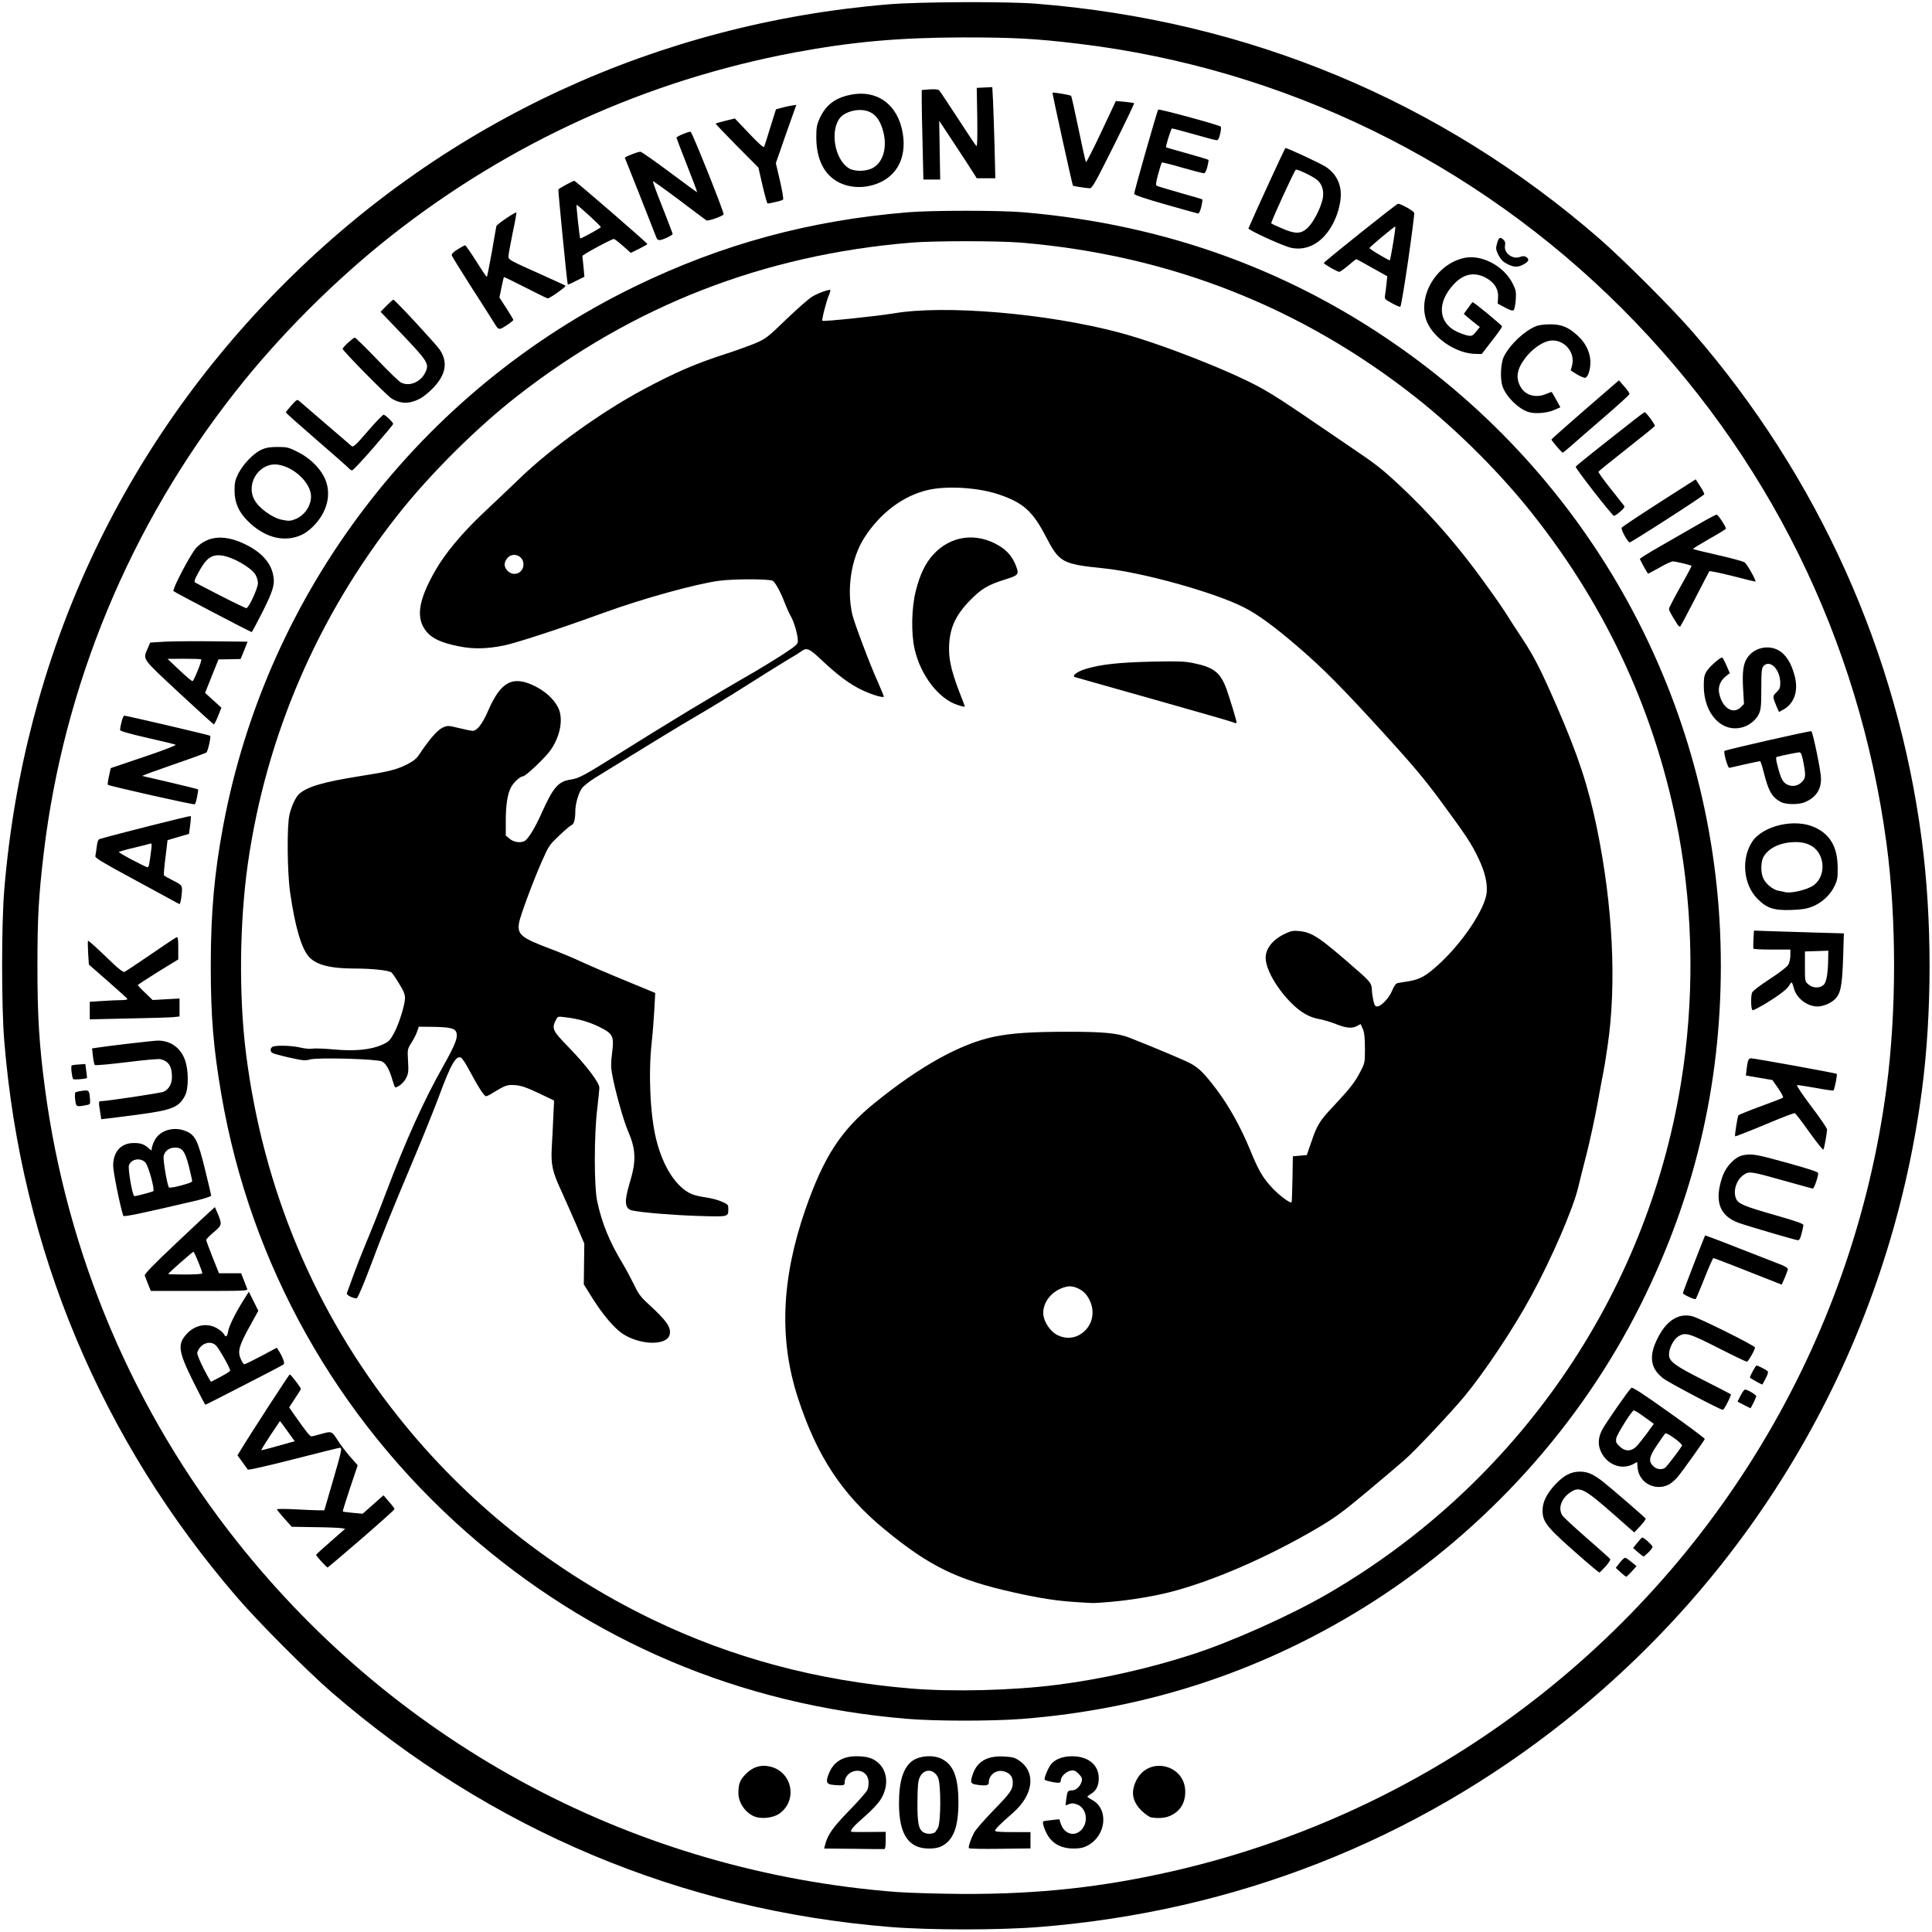 <?xml version="1.0" encoding="utf-8"?>
<!DOCTYPE svg PUBLIC "-//W3C//DTD SVG 1.0//EN" "http://www.w3.org/TR/2001/REC-SVG-20010904/DTD/svg10.dtd">
<svg version="1.0" xmlns="http://www.w3.org/2000/svg" width="764px" height="764px" viewBox="0 0 764 764" preserveAspectRatio="xMidYMid meet">
 <rect x="0" y="0" width="764" height="764" fill="#808080" stroke="none"/>
 <g fill="#000000">
  <path d="M346.75 763.25 c-54.30 -4.70 -108.95 -21.85 -156.25 -49.15 -29.90 -17.30 -55.10 -36.65 -79.75 -61.35 -25 -25 -44.25 -50.10 -61.35 -80 -25.30 -44.20 -40.40 -89.40 -47.55 -142.25 l-1.55 -11.75 -0.05 -36.75 0 -36.75 1.60 -12 c2.90 -21.55 6.80 -40.55 12.10 -58.75 17.95 -62.25 51 -118 97.35 -164.25 50.65 -50.55 114.50 -85.90 183.95 -101.70 11.95 -2.70 23.30 -4.70 37.95 -6.70 l12.05 -1.60 36.50 0 36.50 0 10.75 1.40 c20.90 2.70 41.30 6.85 58.80 11.85 54.15 15.50 103.60 42.35 146.20 79.40 9.65 8.45 28.75 27.50 37.05 37.10 53.25 61.40 85.35 137.15 92.20 217.50 1.05 12.05 1.05 56.75 0 68.85 -7.60 89.10 -46.60 172.90 -110.05 236.35 -63.90 63.95 -147.65 103 -236.95 110.55 -11.45 0.95 -58.15 0.95 -69.50 0z m62 -16.75 c20.15 -1.65 35.55 -3.95 53.50 -8.05 67.55 -15.45 128.40 -49.15 177.75 -98.45 36.25 -36.30 63.80 -78.25 82.35 -125.50 33.85 -86.10 33.55 -181.55 -0.85 -267.50 -35.20 -88 -103.40 -159.20 -190 -198.50 -38.70 -17.60 -80.65 -28.15 -125 -31.60 -11.90 -0.90 -40.95 -0.75 -52.65 0.30 -56.20 4.95 -106.45 20.55 -153.10 47.45 -29 16.70 -53.05 35.15 -77 59.10 -23.95 23.90 -42.25 47.80 -59.10 77 -27.35 47.45 -43.20 99.35 -47.70 156.50 -0.95 11.85 -0.85 39.75 0.25 52.20 4.15 49.10 16.40 92.75 38.05 136.05 26.30 52.50 66.20 99 115 134 54.10 38.80 118.45 62 186 67.20 14.05 1.05 38.20 0.95 52.50 -0.20z"/>
  <path d="M336.05 732.65 l-11.65 -0.15 0.20 -2.65 c0.40 -4.75 2.45 -7.95 9.75 -15.40 3.65 -3.75 6.85 -7.40 7.15 -8.15 0.85 -2.25 -1.05 -4.65 -3.25 -4.10 -1.30 0.35 -2.75 2.55 -2.75 4.30 0 0.90 -0.30 1 -3.45 1 -1.90 0 -4.15 -0.15 -5 -0.30 -1.50 -0.30 -1.55 -0.40 -1.55 -2.95 0 -4.75 2.55 -8.75 6.60 -10.45 2.20 -0.95 10.10 -1.10 13.05 -0.25 4.80 1.30 7.10 5.45 6.75 12.15 -0.20 3.70 -0.40 4.55 -1.95 7.05 -0.95 1.60 -3.35 4.30 -5.45 6.15 -2.05 1.80 -3.95 3.50 -4.25 3.75 -0.30 0.30 1.85 0.40 5.50 0.30 l6 -0.20 0 5 0 5 -2 0 c-1.10 0.05 -7.25 -0.05 -13.70 -0.10z"/>
  <path d="M381.70 732.30 c-0.55 -1.45 0.10 -5.05 1.45 -8 1 -2.15 3 -4.55 8.05 -9.75 7 -7.15 8.20 -8.90 7.30 -10.55 -0.70 -1.35 -2.35 -2.10 -3.50 -1.75 -1.15 0.35 -2.50 2.70 -2.50 4.25 0 0.90 -0.30 1 -3.10 1 -1.75 0 -4 -0.15 -5 -0.30 -1.90 -0.35 -1.90 -0.35 -1.90 -2.70 0 -5 2.65 -9.20 6.80 -10.80 1.65 -0.60 3.40 -0.75 7.65 -0.60 5.15 0.15 5.60 0.25 7.65 1.65 1.25 0.90 2.65 2.45 3.30 3.75 1.05 2 1.15 2.80 1 6.85 -0.20 4.20 -0.35 4.80 -2 7.50 -1.05 1.70 -3.40 4.30 -5.80 6.40 l-4.05 3.50 5.95 0.15 6 0.15 0 4.70 0 4.75 -10.85 0 c-6 0 -12.10 0.15 -13.50 0.30 -2.20 0.30 -2.70 0.20 -2.95 -0.50z"/>
  <path d="M360.55 731.40 c-4.70 -2.30 -6.55 -7.45 -6.55 -18.30 0 -10.55 1.60 -15.80 5.55 -18.45 1.90 -1.25 2.60 -1.40 7.15 -1.55 4.45 -0.15 5.30 0 7.30 1 4.85 2.50 6.50 7.25 6.50 18.65 0 7.65 -0.50 10.85 -2.25 14.25 -2.15 4.30 -4.55 5.50 -10.85 5.50 -3.75 0 -5.05 -0.20 -6.85 -1.10z m8.70 -9.95 c0.85 -1.45 1 -2.60 1 -8.20 0 -6.95 -0.60 -9.90 -2.30 -10.80 -1.25 -0.65 -1.80 -0.30 -2.80 1.95 -0.55 1.35 -0.80 3.50 -0.85 8.10 -0.05 6.55 0.55 9.60 2.10 10.50 1.20 0.65 1.70 0.40 2.85 -1.55z"/>
  <path d="M417.20 731.25 c-3.90 -1.95 -6.20 -5.70 -6.20 -10.20 l0 -2.40 2.30 -0.35 c1.30 -0.15 3.40 -0.30 4.70 -0.30 2.25 0 2.45 0.10 2.95 1.60 0.65 1.80 2.40 3.90 3.30 3.90 0.30 0 1.15 -0.65 1.90 -1.40 1.75 -1.80 1.80 -4.20 0.15 -5.85 -1.05 -1.05 -1.50 -1.20 -3.75 -0.90 l-2.55 0.30 0.05 -3.20 c0.05 -4.70 0.45 -5.65 2.30 -5.85 0.85 -0.10 2.05 -0.70 2.65 -1.35 1.15 -1.20 1.15 -1.25 0.25 -2.25 -0.50 -0.55 -1.20 -1 -1.55 -1 -0.90 0 -2.70 2.45 -2.70 3.65 0 0.95 -0.25 1 -3.85 0.70 -5.35 -0.35 -5.65 -0.55 -5.65 -3.05 0 -2.25 1.80 -6.55 3.30 -7.90 1.95 -1.70 4.55 -2.40 9.20 -2.40 6.20 0 9.40 1.45 11.30 5.10 1.05 2.05 0.95 8.75 -0.25 10.65 l-0.90 1.50 1.40 1.60 c1.85 2.15 2.60 5.15 2.30 9.30 -0.25 4.10 -2.05 7.30 -5.30 9.60 -2 1.40 -2.45 1.50 -7.45 1.65 -4.95 0.15 -5.55 0.05 -7.90 -1.15z"/>
  <path d="M297.35 720 c-4.35 -1.35 -6.85 -5.35 -6.85 -10.85 0 -5.35 0.40 -6.60 3 -9.20 2.95 -2.95 6.45 -3.90 11.30 -3.10 5.30 0.90 8.15 3.70 9.25 9.05 1.10 5.30 -0.70 10.35 -4.60 12.95 -1.85 1.25 -2.65 1.40 -6.40 1.50 -2.35 0.05 -4.95 -0.10 -5.70 -0.35z"/>
  <path d="M453.60 720.15 c-1.90 -0.35 -5.90 -4.60 -6.55 -6.90 -1.70 -6.20 0.20 -12.25 4.65 -15 2.20 -1.35 2.90 -1.50 6.50 -1.50 5.35 0 8.35 1.40 10.55 5 1.40 2.25 1.50 2.75 1.50 6.95 -0.05 4.95 -0.60 6.50 -3.10 8.90 -2.20 2.10 -4.65 2.90 -8.75 2.85 -2 -0.05 -4.20 -0.20 -4.80 -0.30z"/>
  <path d="M357.10 681.20 c-65.90 -5.50 -125.15 -30.65 -174.10 -73.75 -51.45 -45.35 -85.45 -106.05 -96.95 -173.05 -3.25 -18.75 -4.20 -30.95 -4.20 -52.40 0 -18.40 0.45 -26.25 2.40 -41 11.55 -86.75 59.70 -162.95 133.50 -211.30 32.35 -21.15 71.30 -36.55 109.75 -43.40 18.65 -3.35 32.95 -4.50 54.75 -4.50 21.85 0.05 36.60 1.30 55.15 4.70 59.90 11.05 114.05 39.55 157.30 82.80 46.45 46.50 75.90 106 84.75 171.45 3.40 24.85 3.40 55.75 0.10 81.50 -12 92.60 -67.20 174.50 -149.10 221.15 -8.65 4.95 -26.15 13.35 -35.25 17.05 -28.90 11.55 -58.10 18.35 -89.70 20.80 -12.05 0.95 -37 0.90 -48.40 -0.05z m43.65 -14.95 c24.60 -1.85 46.70 -6.20 69.50 -13.60 15.55 -5.05 38.65 -15.40 53.30 -23.90 64.60 -37.50 112.05 -98.20 132.45 -169.50 10.70 -37.60 13.55 -75.50 8.50 -114 -7.40 -56.25 -31.80 -109.50 -69.80 -152.25 -5.75 -6.50 -19.35 -20.05 -25.70 -25.60 -38.75 -33.90 -86.50 -56.90 -137.40 -66.15 -27.10 -4.90 -55.80 -5.75 -83.10 -2.45 -56.65 6.85 -110.75 31 -153.75 68.65 -51.80 45.40 -85.45 107.30 -95.20 175.30 -3.30 23 -3.60 50.10 -0.75 72.50 7.35 57.95 30.75 110.25 68.85 153.95 9.90 11.35 26.75 27.35 38.60 36.60 40.80 31.90 88.50 52 139.25 58.70 18.85 2.45 37.95 3.10 55.25 1.75z"/>
  <path d="M423.50 635 c-7.30 -0.50 -13.65 -1.45 -23.95 -3.75 -22.50 -5 -33.45 -10.30 -51.30 -25 -16.70 -13.75 -26.70 -28.90 -34.15 -51.75 -6.70 -20.40 -6.80 -44.55 -0.35 -67.50 5.90 -20.95 13.25 -35.45 23.15 -45.70 4.85 -5 15.85 -13.60 25 -19.50 14.80 -9.50 25.75 -13.55 40.10 -14.80 9.35 -0.80 34.60 -0.65 39.70 0.25 4.65 0.80 4.40 0.70 19 6.70 14.30 5.80 14.80 6.20 21.70 15.15 4.85 6.35 9.65 14.90 13.40 24 3.60 8.80 5.10 11.25 9.45 15.65 l4 4 0.25 -8.50 0.25 -8.50 2.75 -0.25 2.75 -0.25 1.85 -5.30 c2.20 -6.55 3.40 -8.45 8.60 -13.90 11.30 -12 14.05 -17.65 12.35 -25.30 l-0.60 -2.65 -4.10 -0.25 c-2.85 -0.15 -5.05 -0.65 -7.25 -1.60 -1.75 -0.70 -4.35 -1.50 -5.80 -1.75 -1.50 -0.25 -3.85 -1.05 -5.30 -1.75 -5.10 -2.60 -12.90 -11.95 -15.10 -18.10 -0.50 -1.55 -0.90 -4 -0.90 -5.90 0 -5.40 2.25 -8.55 7.95 -11.15 2.35 -1.10 3.15 -1.20 6.80 -0.95 5.60 0.30 8.15 1.60 15.25 7.60 10 8.50 13.75 11.85 14.30 12.95 0.30 0.60 0.70 2.50 0.90 4.20 0.15 1.75 0.45 3.40 0.60 3.70 0.55 0.85 3.10 -2.10 4.25 -4.90 0.75 -1.90 1.40 -2.80 2.15 -2.95 0.55 -0.10 2.50 -0.45 4.25 -0.70 4.55 -0.75 6.90 -2.05 12 -6.70 8.20 -7.50 16.15 -18.65 18.55 -26 0.85 -2.75 -0.05 -6.95 -2.75 -12.70 -2.80 -5.95 -4.95 -9.20 -14.90 -22.70 -6.55 -8.90 -11.20 -14.40 -22.40 -26.70 -17.20 -18.85 -24.35 -26.05 -34.45 -34.70 -9.30 -8 -15.85 -12.75 -21.25 -15.45 -11.80 -5.95 -40.10 -13.80 -55.25 -15.35 -16.55 -1.70 -17.60 -2.30 -23 -12.70 -2.90 -5.60 -4.25 -7.60 -6.50 -9.75 -5.95 -5.70 -17.25 -9.40 -28.50 -9.40 -8.85 0.05 -16.75 2.75 -23.10 7.95 -13 10.60 -18.45 24.55 -15.35 39.15 0.65 3.05 7.05 19.95 10.05 26.60 1.60 3.55 2.40 6.05 2.40 7.40 0 1.85 -0.10 2 -1.35 2 -3.50 0 -10.85 -2.90 -15.50 -6.05 -2.80 -1.90 -7.55 -5.90 -12.05 -10.10 l-3.15 -3 -1.15 1.10 c-0.60 0.55 -1.25 1.05 -1.45 1.05 -0.45 0 -7.50 4.30 -20.10 12.35 -6.05 3.85 -14.60 9.05 -19 11.60 -6.70 3.90 -20.15 12.10 -40.55 24.70 -2.20 1.40 -4.55 3.25 -5.15 4.15 -1.35 1.95 -2.55 6.20 -2.55 9 0 3.15 -0.55 5.15 -1.45 5.45 -0.45 0.15 -2.65 2 -4.90 4.15 -3.90 3.70 -4.20 4.15 -6.85 10.15 -3.85 8.70 -8.80 22.20 -8.80 24 0 2.70 1.65 3.70 12.15 7.70 3.90 1.45 9.35 3.70 12.10 5 2.75 1.30 8.85 3.90 13.50 5.85 4.70 1.95 10.15 4.20 12.20 5.05 l3.70 1.55 -0.35 8 c-0.20 4.45 -0.70 11 -1.05 14.55 -1.75 15.45 -0.15 32.05 4.05 42.60 2.75 6.95 7.30 12.50 11.85 14.40 1 0.40 3.45 1 5.45 1.25 2 0.30 4.85 1 6.25 1.65 l2.65 1.10 0 3.25 c0 1.80 -0.20 3.55 -0.45 3.95 -0.85 1.30 -32.15 -0.05 -40.45 -1.75 -0.90 -0.20 -1.85 -0.75 -2.10 -1.25 -0.95 -1.70 -0.55 -7.50 0.75 -11.70 2.75 -8.85 2.60 -12.05 -0.75 -19.45 -2.10 -4.65 -6 -20 -6.35 -25.05 -0.15 -2.20 0 -5.45 0.30 -7.20 0.45 -2.75 0.40 -3.40 -0.35 -4.65 -1.55 -2.65 -11.90 -6.85 -16.90 -6.90 -1.15 0 -1.70 0.30 -2.15 1.30 -0.55 1.20 -0.30 1.55 5.10 7.10 3.15 3.20 7.20 7.85 9 10.30 3.25 4.30 3.35 4.55 3.35 7.40 0 1.60 -0.40 6.15 -0.85 10.05 -1.20 10.20 -1.20 27.65 0 33.35 1.85 8.75 4.90 16.15 10.15 24.80 1.20 1.95 3.10 5.60 4.30 8 1.70 3.60 2.70 5 5.35 7.45 8 7.35 9.05 8.85 9.05 13 0 4.60 -1.75 5.75 -8.70 5.75 -10.45 0 -16.65 -4.35 -24.90 -17.45 l-3.85 -6.10 0.30 -7.85 0.25 -7.85 -3.25 -7.50 c-1.75 -4.10 -4.35 -9.95 -5.75 -13 -4.40 -9.50 -4.60 -11.20 -3.30 -31.25 l0.30 -4.80 -6.15 -2.90 c-8.80 -4.10 -8.50 -4.10 -15.20 -0.05 -1.25 0.80 -2.75 1.25 -4.10 1.25 -2 0 -2.15 -0.10 -4.05 -3.15 -1.10 -1.75 -2.90 -5 -4.05 -7.25 -1.15 -2.30 -2.30 -4 -2.60 -3.85 -0.90 0.60 -3.30 5.95 -6.45 14.50 -1.75 4.70 -5.85 14.90 -9.15 22.75 -10.75 25.70 -11.95 28.60 -17.30 42.75 l-5.30 14 -2.35 0.15 c-3.30 0.20 -5.40 -0.95 -5.40 -2.95 0 -1.85 3.80 -12.50 7.85 -22.20 1.65 -3.85 5.10 -12.50 7.65 -19.25 4.20 -11.15 10.15 -25.35 15 -35.80 1 -2.20 4.15 -8.05 6.90 -13 2.80 -4.95 5.35 -9.70 5.65 -10.65 0.90 -2.55 0.10 -3 -6.15 -3.35 l-5.25 -0.35 -0.65 1.95 c-0.35 1.05 -1.30 3 -2.10 4.25 -1.30 2.15 -1.40 2.70 -1.40 7.40 0 4.10 -0.20 5.45 -1 7.05 -1.15 2.25 -3.15 3.50 -5.70 3.50 -1.75 0 -1.80 -0.10 -2.60 -2.85 -0.45 -1.60 -1.25 -3.75 -1.75 -4.75 -1.60 -3.20 -2.45 -3.40 -15.55 -3.50 -6.40 -0.10 -12.85 0.05 -14.30 0.30 -2.20 0.35 -3.75 0.20 -9 -0.95 -3.50 -0.80 -6.65 -1.65 -6.95 -1.90 -0.35 -0.25 -0.65 -1.55 -0.65 -2.90 0 -2.35 0.05 -2.40 1.65 -2.70 0.90 -0.20 3.75 -0.20 6.35 -0.10 9.40 0.50 20.60 1.30 22.55 1.60 2.90 0.50 10.25 -0.65 13.55 -2.10 2.55 -1.15 3.05 -1.60 4.60 -4.40 1.55 -2.85 4.30 -10.70 4.30 -12.40 0 -0.80 -4.20 -8 -5.15 -8.75 -1.10 -0.90 -7.60 -1.60 -14.70 -1.60 -9.50 0 -15.10 -1.45 -17.95 -4.60 -3 -3.25 -5.55 -11.90 -7.50 -25.65 -1.15 -7.75 -1.30 -28.95 -0.25 -33.50 0.75 -3.40 2.50 -7.10 3.85 -8.30 3.25 -2.90 9.75 -4.75 23.85 -7 5.30 -0.80 10.95 -1.85 12.55 -2.25 4.15 -1.10 9.45 -3.85 10.55 -5.55 3.25 -5.10 7.60 -10.30 9.30 -11.15 2.35 -1.25 5.50 -1.25 9.70 -0.15 4.50 1.20 5.20 0.75 7.75 -4.70 1.15 -2.40 2.55 -5.40 3.15 -6.65 1.65 -3.45 4.70 -6.25 7.75 -6.95 7.10 -1.75 16.95 3.05 20.70 10.05 1 1.85 1.15 2.80 1.10 7.15 -0.05 5.55 -0.95 8.40 -3.85 12.70 -1.85 2.80 -10 10.55 -11.05 10.55 -1.15 0 -3.75 2.45 -4.80 4.45 -1.25 2.50 -2 6.90 -2 11.80 0 4.15 0.40 5.05 2.85 6.45 1.75 1 4.60 -2.80 8.30 -11.10 4.65 -10.40 6.65 -12.65 11.70 -13.35 2.95 -0.45 5.15 -1.60 16.50 -8.70 21.10 -13.25 38.65 -23.90 56.15 -33.95 9.30 -5.35 17.05 -10.70 16.80 -11.55 -0.15 -0.45 -0.50 -1.80 -0.80 -3.05 -0.35 -1.25 -1.15 -3.15 -1.75 -4.25 -0.65 -1.10 -1.75 -3.55 -2.45 -5.40 -1.60 -4.25 -3.80 -8.25 -4.80 -8.65 -1.70 -0.75 -12.45 -0.75 -18.05 -0.05 -9.30 1.25 -30.20 7 -45.95 12.75 -17.70 6.40 -34.20 11.80 -39.25 12.85 -6.85 1.45 -15.15 1.55 -21.20 0.25 -6.40 -1.30 -10 -2.95 -12.25 -5.55 -2.30 -2.70 -2.95 -5.45 -2.70 -10.80 0.20 -3.50 0.55 -5.20 1.80 -8.20 4.40 -10.45 11.60 -20.05 22.85 -30.75 4.05 -3.80 10.80 -10.20 14.95 -14.20 12.30 -11.85 32.05 -26.05 48.45 -34.85 13.20 -7.05 20.85 -10.35 33.10 -14.30 3.85 -1.25 9 -3.10 11.40 -4.10 4.20 -1.80 4.80 -2.25 12.65 -9.80 9.10 -8.70 12.20 -10.75 17.35 -11.30 l2.85 -0.30 0 1.70 c0 0.95 -0.55 3.30 -1.25 5.20 -1.60 4.60 -1.60 5.25 0.15 5.25 3 0 17.20 -1.60 22.85 -2.60 8.65 -1.50 27.15 -1.80 40.80 -0.70 25.75 2.15 48.20 6.45 65.70 12.65 17.95 6.35 33.70 13 42.25 17.75 5.55 3.15 9.45 5.70 24 15.65 2.05 1.40 7.35 5 11.75 8 9.40 6.35 11.70 8.15 18.95 14.90 10.50 9.80 20.50 21 29.75 33.35 4.80 6.45 10 13.80 11.55 16.25 1.55 2.50 4.80 7.50 7.25 11.20 5.60 8.55 12.20 22.50 19.75 41.80 13.30 33.95 19.10 85.55 13.70 121.95 -0.65 4.65 -1.45 9.35 -1.70 10.50 -0.25 1.15 -1.25 6.55 -2.25 12.05 -1 5.50 -2.90 14.30 -4.20 19.50 -1.35 5.25 -2.90 11.40 -3.45 13.75 -2 8.45 -10.50 28.15 -18.60 43 -7 12.95 -18.50 30.15 -26.45 39.75 -5.20 6.25 -19.70 21.70 -23.45 24.90 -1.85 1.65 -8.50 7.30 -14.85 12.60 -9.80 8.20 -12.75 10.35 -19.75 14.50 -19.80 11.65 -41.90 21.20 -58.75 25.45 -6.60 1.65 -15.55 3.10 -23.10 3.75 -6.50 0.60 -8.30 0.60 -17.15 0.05z m1.15 -108.20 c2 -0.85 4.50 -3.50 5.35 -5.70 1.55 -3.95 -2.85 -10.60 -7 -10.60 -0.55 0 -1.85 0.45 -2.90 0.95 -3.90 2 -6.55 6.25 -5.55 8.90 0.95 2.60 3.05 5.10 5.10 6.10 2.50 1.25 2.90 1.25 5 0.35z m-219.95 -302.75 c0.85 -0.90 0.85 -1 -0.20 -2.05 -1.05 -1.05 -1.15 -1.05 -2.05 -0.20 -1.10 1 -1.20 1.75 -0.35 2.60 0.85 0.85 1.60 0.75 2.60 -0.35z"/>
  <path d="M485.50 286.90 c-0.70 -0.25 -14.95 -4.35 -31.75 -9.10 l-30.50 -8.65 -0.15 -1.60 c-0.25 -2.30 0.95 -3.40 4.85 -4.55 6.15 -1.85 12.80 -2.55 27.30 -2.85 11.85 -0.25 14.60 -0.15 18.05 0.55 8.15 1.65 10.75 3.65 13.20 10.25 2.15 5.90 4 12.70 4 14.75 0 1.75 -0.05 1.80 -1.85 1.75 -1.05 -0.05 -2.45 -0.25 -3.15 -0.55z"/>
  <path d="M377.25 280.30 c-5.35 -1.70 -11.45 -7.85 -14.65 -14.80 -2.60 -5.70 -3.35 -10.20 -3.30 -19.75 0 -7.45 0.20 -9.15 1.35 -13.60 3.65 -14.35 11.05 -21.15 23.10 -21.15 5.10 0 9.10 1.05 12.90 3.35 4.75 2.85 7.55 7.70 7.25 12.40 l-0.15 2.45 -5.10 1.55 c-6.45 2.05 -9 3.55 -13.40 8 -5.80 5.85 -8.50 11.80 -8.40 18.50 0.10 3.10 1.90 9.55 4.70 16.65 0.80 2 1.45 4.40 1.45 5.35 0 1.70 -0.05 1.75 -1.85 1.70 -1.05 0 -2.80 -0.30 -3.90 -0.65z"/>
  <path d="M639.40 623.25 c-1.05 -0.90 -1.90 -2.10 -1.90 -2.60 -0.05 -0.70 -0.45 -0.45 -1.70 1 -2.80 3.15 -3.70 2.85 -11.95 -4.25 -14.80 -12.80 -15.35 -13.55 -15.35 -20.20 0 -4.90 1.20 -7.60 5.15 -11.80 3.85 -4 6.15 -5.10 11.10 -5.10 5.80 0 7.25 0.95 21.50 13.30 5.30 4.60 6 5.40 6.15 6.95 0.10 1.35 -0.20 2.15 -1.65 3.85 -1.75 2 -1.80 2.10 -0.65 2.10 0.65 0 2 0.70 3.05 1.55 1.60 1.30 1.85 1.80 1.85 3.65 0 2.80 -2.40 5.30 -5.05 5.30 -2.60 0 -5.45 -2.50 -5.45 -4.85 0 -1 0.45 -2.30 1.05 -3.05 1 -1.30 1 -1.35 0.10 -1.55 -0.50 -0.10 -4.75 -3.50 -9.50 -7.60 -4.70 -4.10 -9.35 -7.90 -10.30 -8.45 l-1.70 -1 -1.70 1.15 c-1.60 1.05 -3.95 4 -3.95 4.95 0 0.70 4.85 5.35 12.65 12.05 5.15 4.45 7.35 6.70 7.35 7.45 0 0.95 0.05 0.95 1.05 -0.30 1.50 -1.90 4.35 -1.80 7 0.30 2.65 2.10 2.70 4.10 0.15 6.90 -2.45 2.70 -4.60 2.75 -7.30 0.25z"/>
  <path d="M125.65 619.05 c-1.65 -1.90 -2.15 -2.90 -2.15 -4.25 0 -1.55 0.45 -2.10 4.25 -5.40 l4.25 -3.65 -9.10 -0.25 -9.05 -0.30 -2.90 -3.20 c-2.50 -2.75 -2.95 -3.55 -2.95 -5.20 l0 -1.90 8.50 0.35 c4.70 0.20 8.90 0.40 9.40 0.45 0.65 0.05 1.40 -1.95 3.90 -10.50 l3.05 -10.55 -16.30 4.15 c-8.95 2.30 -17.10 4.20 -18.10 4.20 -1.60 0 -1.95 -0.30 -3.90 -3.05 -1.75 -2.50 -2.10 -3.35 -1.95 -4.85 0.10 -1.40 2.75 -5.90 10.15 -17.45 l10 -15.60 1.85 -0.05 c1.70 0 2.05 0.25 3.90 2.75 2.60 3.55 2.65 5.30 0.20 9 -1.15 1.70 -1.65 2.95 -1.40 3.35 1.10 1.75 6.35 8.90 6.55 8.90 0.15 0 1.45 -0.35 2.95 -0.80 4.55 -1.30 5.60 -0.95 8.10 2.75 1.15 1.75 3.50 4.75 5.10 6.65 2.10 2.40 3 3.85 3 4.80 0 0.75 -1.10 4.75 -2.50 8.85 -1.35 4.10 -2.50 7.60 -2.50 7.80 0 0.20 0.95 0.45 2.10 0.55 2 0.20 2.30 0.05 6 -3.20 5 -4.40 6.35 -4.55 9.35 -0.95 1.65 1.95 2.05 2.85 2.05 4.35 0 1.90 -0.20 2.10 -13.05 13.20 -15.35 13.25 -15.30 13.20 -18.80 9.05z m-15.25 -49.30 c1.45 -0.45 2.60 -0.95 2.60 -1.15 -0.05 -0.20 -0.55 -0.95 -1.15 -1.70 l-1.10 -1.35 -1.65 2.50 c-0.85 1.35 -1.55 2.45 -1.45 2.45 0.10 0 1.35 -0.35 2.75 -0.75z"/>
  <path d="M650.60 588.65 c-2.10 -1.05 -4.05 -3.55 -4.40 -5.75 l-0.30 -1.65 -3.80 0.15 c-4.95 0.20 -7.65 -1.05 -9.85 -4.65 -1.35 -2.15 -1.50 -2.85 -1.50 -6.45 0 -4.85 0.35 -5.60 7.70 -16.05 6.90 -9.80 5.10 -10.05 23.10 2.75 13.10 9.30 14.20 10.20 14.35 11.65 0.10 1.30 -0.70 2.75 -4.50 8.15 -6.50 9.15 -7.75 10.60 -9.95 11.70 -2.45 1.30 -8.45 1.35 -10.85 0.15z m6.70 -10.05 c0.30 -0.20 1.60 -1.80 2.90 -3.60 l2.40 -3.25 -1.45 -1.10 c-0.75 -0.65 -1.55 -1.15 -1.70 -1.15 -0.55 0 -4.95 6.70 -4.95 7.55 0 1.50 1.60 2.40 2.80 1.55z m-9.05 -11.25 l2.75 -3.60 -1.90 -1.60 c-1 -0.90 -2.05 -1.55 -2.35 -1.50 -0.80 0.25 -5.70 7.50 -5.75 8.45 0 0.45 0.60 1.25 1.35 1.80 1.80 1.35 2.50 0.95 5.90 -3.55z"/>
  <path d="M668.95 553.70 c-15.80 -8.10 -17.20 -9.50 -17.20 -17.25 0 -4.05 0.15 -4.55 2.15 -8.60 2.60 -5.25 5.45 -8 9.15 -8.80 5.70 -1.25 7.05 -0.85 21.05 6.10 l11.40 5.60 0 2.20 c0 1.35 -0.40 2.85 -1.05 3.85 l-1.05 1.70 1.70 0 c0.90 0 2.55 0.50 3.65 1.15 2.55 1.45 2.85 3.25 1 6.80 -1.10 2.20 -1.45 2.55 -2.80 2.55 -0.80 0 -2.60 -0.55 -3.95 -1.25 -2.30 -1.15 -2.50 -1.40 -2.50 -3.05 0 -0.95 0.35 -2.40 0.75 -3.20 l0.80 -1.50 -1.65 0 c-1.05 0 -5.35 -1.90 -12.50 -5.50 -10.70 -5.40 -10.95 -5.50 -12.35 -4.75 -1.45 0.70 -3.15 3 -3.75 5.05 -0.55 1.85 2.35 3.90 13.50 9.55 8.45 4.25 10.70 5.60 10.70 6.40 0.05 0.75 0.30 0.50 1.05 -0.85 0.90 -1.70 1.15 -1.90 3 -1.90 1.10 0 2.90 0.45 3.95 1 1.80 0.95 2 1.20 2 3 0 1.10 -0.50 3 -1.10 4.25 -0.90 1.90 -1.35 2.25 -2.50 2.25 -1.40 0 -6.40 -2.20 -6.95 -3.10 -0.15 -0.25 -0.70 0.50 -1.25 1.60 -1.55 3.30 -3 2.95 -15.25 -3.30z"/>
  <path d="M74.85 547.70 c-4.45 -9.05 -4.60 -9.45 -4.80 -13.25 -0.10 -2.20 0 -4.50 0.15 -5.20 0.45 -1.85 3.25 -4.80 5.55 -5.80 2.90 -1.35 8.95 -1.30 11.15 0.05 2.05 1.25 1.95 1.25 2.30 -0.40 0.20 -0.75 1.55 -3.50 3.05 -6.10 l2.70 -4.75 -18.40 -0.15 -18.40 -0.10 -1.30 -3.40 c-2.40 -6.05 -3.15 -4.85 12.45 -19.55 12.55 -11.90 13.90 -13.05 15.50 -13.05 1.60 0 1.80 0.20 2.80 2.40 0.55 1.30 1.15 3.55 1.30 4.95 l0.20 2.65 -2.55 2.30 c-1.40 1.25 -2.55 2.55 -2.55 2.85 0 0.35 0.90 2.90 2.05 5.75 l2.05 5.10 4.40 0 4.35 0 0.90 2.40 c0.50 1.30 1.95 4.55 3.30 7.20 3.25 6.50 3.25 7.10 -0.80 14.45 -4.10 7.50 -4.40 8.20 -3.70 9.60 0.35 0.60 0.65 1.15 0.70 1.25 0.10 0.10 2.55 -1.10 5.45 -2.65 6.75 -3.60 7.95 -3.60 9.95 0 1 1.85 1.30 3.05 1.25 4.70 l-0.15 2.25 -15.40 7.90 c-11.15 5.75 -15.90 7.90 -17.15 7.90 l-1.75 0 -4.60 -9.30z m11.65 -5.20 c1.10 -0.55 2 -1.15 2 -1.30 0 -0.80 -4.20 -7.60 -5 -8.10 -1.45 -0.90 -3.70 1.10 -3.25 2.85 0.35 1.35 3.65 7.55 4.05 7.55 0.15 0 1.15 -0.45 2.20 -1z m-9.30 -41.10 c-0.15 -0.65 -0.60 -1.65 -0.90 -2.25 -0.55 -1.05 -0.60 -1.05 -2.90 1.15 l-2.35 2.20 3.25 0 c3.15 0 3.25 -0.05 2.90 -1.10z"/>
  <path d="M666.40 514.40 c-2.30 -1 -2.40 -1.10 -2.40 -3.05 0 -1.35 1.45 -5.70 4.40 -13.15 l4.35 -11.20 1.75 0 c1.05 0 7.30 2.20 15.75 5.55 7.70 3.05 14.95 5.90 16.15 6.30 2.05 0.70 2.10 0.80 2.10 2.95 0 1.20 -0.55 3.40 -1.20 4.95 -1.10 2.45 -1.40 2.75 -2.75 2.75 -0.80 0 -6.90 -2.15 -13.50 -4.75 -6.60 -2.60 -12.20 -4.75 -12.40 -4.75 -0.25 0 -1.75 3.45 -3.40 7.65 l-3.05 7.60 -1.70 0.10 c-0.95 0.05 -2.80 -0.35 -4.10 -0.95z"/>
  <path d="M698.75 489 c-13.05 -3.80 -15.40 -4.70 -17.75 -6.90 -2.50 -2.40 -3.20 -5.05 -2.85 -10.60 0.40 -6.15 1.90 -10.10 5.10 -13.35 2.15 -2.10 3 -2.65 4.90 -2.90 4.60 -0.70 8.90 0 20.75 3.25 l11.60 3.20 0 2.20 c0 1.20 -0.35 3.40 -0.80 4.90 l-0.75 2.70 -2.10 0 c-1.15 0 -6.80 -1.35 -12.60 -3 -5.75 -1.65 -10.95 -3 -11.60 -3 -2.75 0 -5.70 4.75 -4.55 7.30 0.80 1.75 3.45 2.80 15.65 6.30 l11 3.15 -0.05 2.25 c0 1.25 -0.35 3.45 -0.75 4.90 l-0.70 2.60 -2.25 -0.05 c-1.25 -0.05 -6.75 -1.35 -12.25 -2.95z"/>
  <path d="M47.25 482.40 c-0.10 -0.35 -1.05 -4.25 -2.10 -8.65 -2.40 -10.05 -2.65 -16.35 -0.75 -19.35 1.90 -3.05 3.80 -3.90 8.65 -3.90 2.30 0 4.50 0.20 4.90 0.45 0.55 0.35 0.95 -0.05 1.70 -1.50 0.60 -1.25 1.75 -2.45 3.10 -3.20 1.80 -1.05 2.70 -1.25 6.30 -1.25 5.25 0 7.80 1.05 9.70 3.95 2.25 3.35 7.45 26.05 6 26.05 -0.15 0 -8.05 1.80 -17.55 4 -9.55 2.20 -17.85 4 -18.55 4 -0.65 0 -1.25 -0.30 -1.40 -0.60z m9.95 -12.20 c1 -0.15 1.80 -0.35 1.80 -0.40 -0.30 -2.40 -2.25 -7.75 -3.15 -8.65 -1.15 -1.20 -1.20 -1.20 -2.35 -0.25 l-1.15 0.95 0.90 4.60 c0.65 3.15 1.15 4.50 1.55 4.35 0.35 -0.15 1.45 -0.40 2.40 -0.60z m14.30 -3.25 c1.35 -0.30 2.50 -0.65 2.50 -0.80 0 -0.10 -0.45 -2.05 -1.05 -4.30 -1 -3.90 -2.40 -6.35 -3.75 -6.35 -1.30 0 -2.85 1.85 -2.80 3.30 0.05 2.25 1.65 8.70 2.10 8.70 0.25 0 1.60 -0.25 3 -0.55z"/>
  <path d="M714.25 449.50 c-2.75 -3.85 -5.20 -7 -5.50 -7 -0.25 0 -5.05 1.90 -10.55 4.25 -6.40 2.70 -10.75 4.25 -11.90 4.25 -1.80 0 -1.80 0 -1.80 -2.10 0 -2.05 1.20 -9.25 1.60 -9.65 0.05 -0.10 3.60 -1.40 7.80 -2.95 4.20 -1.55 7.85 -2.90 8.10 -3.05 0.25 -0.15 -0.25 -1.25 -1.10 -2.45 l-1.50 -2.20 -5.25 -0.90 -5.30 -0.90 0.30 -4 c0.35 -5.55 0.50 -5.80 3.25 -5.80 1.80 0 29.10 4.55 34.50 5.75 0.95 0.25 1.10 0.55 1.05 2.65 0 1.30 -0.30 3.50 -0.60 4.85 -0.55 2.20 -0.75 2.50 -2.05 2.65 -0.80 0.10 -3.45 -0.20 -5.90 -0.65 -2.50 -0.45 -4.60 -0.75 -4.65 -0.65 -0.10 0.10 1.95 2.95 4.50 6.40 4.70 6.15 4.75 6.20 4.70 8.95 0 1.55 -0.30 4.25 -0.65 6.05 -0.60 3.20 -0.60 3.25 -2.30 3.40 -1.70 0.15 -1.85 0 -6.75 -6.90z"/>
  <path d="M38.30 442.45 c-0.15 -0.95 -0.35 -2.25 -0.45 -2.95 -0.05 -0.75 -0.40 -1.20 -0.80 -1.10 -0.35 0.10 -2.40 0.30 -4.55 0.45 l-3.90 0.30 -0.35 -2.70 c-0.20 -1.50 -0.25 -3.50 -0.15 -4.45 l0.15 -1.75 3.90 -0.45 c4.50 -0.55 4.85 -0.35 4.85 2.85 0 1.05 0.20 1.80 0.40 1.65 0.20 -0.10 5.80 -0.95 12.35 -1.80 6.55 -0.85 12.65 -1.85 13.50 -2.30 4.95 -2.35 3.55 -9.70 -1.85 -9.70 -1.10 0 -6.50 0.60 -12.05 1.30 -5.55 0.70 -10.85 1.20 -11.85 1.10 l-1.75 -0.15 0.15 2.55 0.20 2.55 -1.95 0.30 c-2.80 0.50 -6.55 0.40 -6.85 -0.10 -0.20 -0.25 -0.45 -2.15 -0.65 -4.25 -0.35 -4.45 -0.50 -4.30 4.90 -4.45 l3.70 -0.10 -0.15 -3.05 -0.20 -3.10 1.95 -0.30 c1.05 -0.15 6.50 -0.85 12.10 -1.55 15.60 -1.90 18.95 -1.65 22.55 1.55 3.15 2.85 4.15 6.20 4.20 13.70 0.05 5.55 -0.10 6.50 -1.05 8.30 -1.50 2.75 -3.65 4.50 -6.80 5.45 -2.90 0.85 -18.85 3.15 -25.20 3.60 l-4.10 0.30 -0.25 -1.70z"/>
  <path d="M34 399.55 l0 -5.05 2.90 -0.05 c1.55 -0.05 4.25 -0.20 6 -0.40 l3.15 -0.30 -6.25 -5.45 c-6.15 -5.30 -6.30 -5.50 -6.30 -7.50 0 -1.15 -0.15 -3.90 -0.35 -6.15 l-0.30 -4.15 1.95 0 c1.80 0 2.45 0.50 8.10 5.80 l6.10 5.80 6.90 -4.65 c3.75 -2.55 8.05 -5.50 9.55 -6.55 2 -1.40 3.20 -1.90 4.65 -1.90 l1.90 0 0 5.95 0 5.95 -7.25 4.45 -7.20 4.45 1.85 1.85 1.90 1.85 5.60 0 5.60 0 0 4.95 0 4.95 -1.85 0.30 c-1.05 0.15 -9.70 0.40 -19.25 0.60 l-17.40 0.30 0 -5.05z"/>
  <path d="M691 396.65 c0 -2.45 0.15 -4.90 0.30 -5.50 0.20 -0.70 2.65 -2.60 6.90 -5.40 6.25 -4.05 8.30 -6 8.30 -7.95 0 -0.70 -0.95 -0.80 -7.20 -0.80 -4 0 -7.35 -0.20 -7.55 -0.45 -0.15 -0.30 -0.10 -2.65 0.05 -5.30 l0.35 -4.85 8.80 0.30 c4.85 0.15 13.50 0.45 19.25 0.60 l10.45 0.30 -0.30 11.35 c-0.35 13.05 -0.85 15.60 -3.60 18 -2.80 2.45 -7.90 3.25 -12.50 2 -1.85 -0.55 -4.90 -3.10 -6 -5.10 -0.50 -0.90 -0.55 -0.90 -1.90 0.15 -0.75 0.60 -3.55 2.45 -6.20 4.05 -3.95 2.40 -5.25 2.95 -7 2.95 l-2.15 0 0 -4.35z m29.45 -9.55 c0.25 -0.45 0.60 -2.85 0.80 -5.25 l0.35 -4.40 -3.20 0.15 -3.15 0.15 0 4.45 c0.05 4.20 0.10 4.45 1.40 5.60 1.50 1.30 2.85 1.05 3.80 -0.70z"/>
  <path d="M698.60 360.45 c-3.60 -1.40 -7.20 -5.10 -8.60 -8.80 -1.55 -4.10 -1.90 -11.45 -0.80 -15.35 2.50 -8.60 10 -12.75 22 -12.20 6.05 0.25 9.35 1.55 12.65 4.85 3.35 3.40 4.35 6.55 4.40 14.05 0 5.85 -0.10 6.45 -1.40 9.10 -1.70 3.50 -5 6.50 -8.80 8 -2.30 0.90 -4 1.10 -9.80 1.25 -6.15 0.15 -7.35 0 -9.65 -0.90z m16.85 -11.70 c4.75 -3.20 4.55 -9.20 -0.45 -12.60 -2.25 -1.55 -4.55 -1.90 -8.10 -1.15 -3.50 0.75 -6.70 2.90 -8.10 5.55 -2.35 4.30 1.65 9.75 7.70 10.55 2.05 0.30 6.85 -1 8.95 -2.35z"/>
  <path d="M66.25 357.30 c-1.65 -0.90 -9.15 -4.95 -16.60 -9 -11.90 -6.45 -13.65 -7.55 -13.65 -8.55 0 -1.45 1 -8.95 1.25 -9.15 0.55 -0.55 36.35 -9.60 37.95 -9.60 l1.95 0 -0.30 4.85 c-0.30 5.45 -0.55 5.85 -4 6.40 -1.15 0.20 -2.80 0.65 -3.65 1 -1.45 0.60 -1.55 0.85 -1.90 4.05 -0.20 1.90 -0.50 4.40 -0.65 5.55 l-0.30 2.05 3.60 1.80 3.55 1.80 0 2.65 c0 1.40 -0.15 3.80 -0.30 5.25 l-0.35 2.60 -1.80 0 c-1.10 0 -2.95 -0.65 -4.80 -1.70z m-8.30 -20 c0.05 -1.30 -0.05 -1.40 -1.25 -1.10 -0.75 0.20 -1.95 0.50 -2.75 0.65 -0.80 0.15 -1.45 0.40 -1.45 0.60 0 0.15 1.10 0.90 2.40 1.60 2.60 1.45 3 1.25 3.05 -1.75z"/>
  <path d="M58.25 316 c-9.35 -2.20 -17.05 -4 -17.10 -4 -0.40 0 -0.05 -4.60 0.50 -7 l0.65 -2.75 10.35 -3.50 c5.70 -1.90 10.35 -3.65 10.35 -3.80 0 -0.15 -3.80 -1.15 -8.50 -2.20 l-8.50 -1.90 0 -2.15 c0 -1.20 0.25 -3.30 0.55 -4.70 l0.55 -2.50 2.05 0 c1.15 0 9.65 1.75 18.85 3.90 14.50 3.35 16.75 4 16.95 4.85 0.25 1.30 -1 7.60 -1.65 8.50 -0.30 0.40 -5.05 2.30 -10.55 4.20 -5.50 1.90 -9.65 3.55 -9.25 3.70 0.40 0.15 3.90 1 7.75 1.85 3.85 0.85 7.40 1.70 7.90 1.80 1 0.30 1.10 3 0.20 6.95 -0.55 2.40 -0.70 2.50 -2.35 2.60 -0.95 0.05 -9.40 -1.70 -18.75 -3.85z"/>
  <path d="M702.25 318.35 c-3.20 -1.80 -4.50 -4.35 -6.75 -13.25 -0.45 -1.80 -0.70 -2.05 -1.65 -1.85 -0.60 0.10 -3.05 0.70 -5.45 1.30 -6.30 1.50 -6.45 1.40 -7.50 -2.80 -0.50 -1.90 -0.85 -4.15 -0.75 -4.95 l0.10 -1.50 16.75 -3.90 c17.65 -4.05 20.75 -4.50 21.20 -3 1.75 6.25 3.50 15.95 3.50 19.60 0 4.75 -0.65 6.50 -3.25 8.70 -2.60 2.20 -4.65 2.80 -9.65 2.80 -3.80 0 -4.90 -0.20 -6.55 -1.15z m8.75 -10.60 c1.15 -1.20 1.20 -1.40 0.65 -4.55 -0.30 -1.80 -0.70 -3.40 -0.80 -3.55 -0.45 -0.40 -6.35 1.05 -6.35 1.60 0 1.55 1.65 5.85 2.60 6.75 1.45 1.35 2.50 1.25 3.90 -0.25z"/>
  <path d="M680 288.40 c-2.75 -1.40 -5.60 -5.05 -6.85 -8.85 -0.65 -2.05 -0.90 -4.30 -0.90 -8.30 0 -4.90 0.15 -5.70 1.20 -7.40 1.75 -2.85 5.30 -5.35 7.55 -5.35 1.80 0 1.90 0.10 3.20 3.05 1.85 4.25 1.75 5.60 -0.70 7.90 -1.35 1.30 -2 2.30 -2 3.25 0 1.95 1.85 5.25 3.35 5.95 1.10 0.50 1.40 0.40 2.20 -0.60 0.90 -1.05 0.95 -1.75 0.65 -7 -0.55 -9.20 0.85 -13.30 5.30 -15.55 2.90 -1.45 9 -1.40 11.75 0.15 6.30 3.55 9.40 17.05 5.40 23.25 -1.55 2.35 -4.35 4.10 -6.60 4.10 -1.40 0 -1.70 -0.25 -2.60 -2.35 -0.60 -1.35 -1.20 -3.35 -1.35 -4.55 -0.20 -1.95 -0.05 -2.35 1.40 -3.85 1.60 -1.65 1.65 -1.80 1.10 -3.60 -0.35 -1.05 -1.05 -2.45 -1.55 -3.15 -0.80 -1 -1.05 -1.10 -1.75 -0.55 -0.65 0.55 -0.80 2 -0.80 8.75 0 9.15 -0.55 11.20 -3.55 13.40 -2.40 1.80 -4.60 2.40 -8.65 2.40 -2.75 0 -4.15 -0.25 -5.80 -1.10z"/>
  <path d="M69.25 275.40 c-13.25 -12.30 -13.50 -12.55 -13.65 -14.65 -0.10 -1.35 0.25 -3.15 1.05 -5.05 l1.15 -2.95 3.25 -0.30 c1.75 -0.20 11.15 -0.35 20.85 -0.40 l17.60 -0.05 -0.05 1.65 c0 0.85 -0.65 3.20 -1.40 5.10 l-1.45 3.50 -4.35 0 -4.35 0 -2.20 5.50 -2.25 5.50 2.75 2.50 c3.30 3 3.50 4 1.50 9 -1.30 3.20 -1.35 3.25 -3.15 3.20 -1.65 0 -2.90 -1 -15.30 -12.55z m7.15 -11.05 c0.35 -0.90 0.60 -1.80 0.60 -2 0 -0.20 -1.40 -0.35 -3.10 -0.35 l-3.15 0.05 2.20 1.95 c1.20 1.10 2.35 2 2.50 2 0.20 0 0.60 -0.75 0.95 -1.65z"/>
  <path d="M82.70 243.55 c-8.25 -4.30 -15.30 -8 -15.60 -8.20 -1.30 -0.90 -0.50 -3.50 3.45 -10.95 5.80 -11.05 7.85 -12.80 15.25 -13.30 4.95 -0.30 8.15 0.40 13.15 2.85 6.55 3.20 10.25 7.95 10.85 13.85 0.50 4.50 -0.45 7.65 -4.70 16.10 l-3.85 7.60 -1.75 -0.05 c-1.20 -0.05 -6.30 -2.40 -16.80 -7.90z m16.10 -9.30 l1.80 -3.70 -1.05 -1.70 c-1.45 -2.35 -6.35 -5.60 -10.70 -7.05 -2.70 -0.90 -4.10 -0.50 -6.15 1.80 -1.40 1.45 -3.35 5.40 -2.95 5.80 0.45 0.45 16.40 8.55 16.90 8.60 0.20 0 1.20 -1.70 2.15 -3.75z"/>
  <path d="M661.85 248.40 c-4.60 -7.30 -4.60 -7.65 0.45 -16.65 2.10 -3.75 3.75 -6.85 3.65 -6.95 -0.10 -0.10 -1.10 -0.35 -2.25 -0.65 -1.90 -0.45 -2.25 -0.35 -6.25 1.95 -2.45 1.40 -4.80 2.40 -5.70 2.40 -1.35 0 -1.75 -0.35 -3.15 -2.80 -1.05 -1.80 -1.60 -3.45 -1.60 -4.70 l0 -1.90 7.90 -4.50 c4.30 -2.50 11 -6.35 14.85 -8.55 5.75 -3.35 7.35 -4.05 9.10 -4.05 2.05 0 2.20 0.10 3.65 2.65 0.90 1.55 1.50 3.30 1.50 4.45 0 1.75 -0.10 1.85 -4.75 4.45 -2.75 1.60 -4.45 2.80 -4.10 3 0.35 0.20 3.85 1.05 7.85 1.95 4 0.90 7.65 1.80 8.10 2.05 1.30 0.70 4.90 7.60 4.90 9.40 0 1.45 -0.10 1.55 -1.85 1.55 -1.05 0 -5.30 -0.90 -9.40 -1.95 l-7.50 -1.90 -5.55 10.80 -5.55 10.80 -1.80 0.15 c-1.40 0.15 -1.95 -0.10 -2.50 -1z"/>
  <path d="M641 213.45 c-1.20 -1.95 -1.50 -3 -1.40 -4.60 l0.15 -2 14.70 -9.45 c10.30 -6.60 15.10 -9.40 16.10 -9.40 2 0 4.95 4.30 4.95 7.30 l0 2.05 -14.55 9.30 c-17.15 11 -17.30 11.05 -19.95 6.80z"/>
  <path d="M105.75 213.55 c-5.55 -2 -10.90 -6.65 -13.15 -11.45 -1.20 -2.50 -1.35 -3.45 -1.35 -8.10 0 -4.85 0.10 -5.50 1.50 -8.25 1.90 -3.70 5.95 -7.95 9.10 -9.40 2 -0.90 3.25 -1.10 7.95 -1.10 5.35 0 5.60 0.05 9.30 1.90 4.65 2.30 8.75 6.20 10.70 10.20 1.30 2.60 1.45 3.40 1.45 7.90 0 4.55 -0.15 5.30 -1.55 8.30 -2.10 4.45 -6.20 8.50 -9.95 9.90 -3.65 1.35 -10.35 1.40 -14 0.10z m10.70 -10.30 c1.90 -0.95 3.80 -3.30 4.55 -5.45 0.50 -1.50 0.40 -2.05 -0.70 -4.15 -2 -3.95 -7.90 -8.15 -11.45 -8.15 -2.90 0 -6.85 3.50 -7.70 6.90 -0.70 2.80 3.30 7.75 8.35 10.40 2.60 1.35 4.95 1.50 6.95 0.45z"/>
  <path d="M628.90 196.05 c-9.50 -12.15 -9.45 -11.70 -2.55 -17.05 2.65 -2.05 8.75 -6.85 13.55 -10.60 7.65 -6.10 8.90 -6.90 10.50 -6.90 1.60 0.05 2.10 0.35 3.75 2.45 1.40 1.85 1.85 2.90 1.85 4.40 0 1.90 -0.10 1.95 -10.50 10.10 -5.80 4.50 -10.50 8.35 -10.50 8.60 0 0.20 2 2.95 4.50 6.05 3.80 4.80 4.50 5.95 4.50 7.50 0 1.50 -0.30 2.05 -1.95 3.35 -1.40 1.15 -2.45 1.55 -3.85 1.55 -1.95 0 -2 -0.10 -9.30 -9.45z"/>
  <path d="M136.50 186.75 c-0.35 -0.45 -6.15 -5.55 -12.80 -11.30 -11.55 -10 -12.20 -10.65 -12.20 -12.30 0 -1.30 0.50 -2.30 2.15 -4.20 1.75 -2.05 2.35 -2.45 3.85 -2.45 1.55 0 2.90 1 11.75 8.75 5.50 4.80 10.15 8.65 10.30 8.60 0.15 -0.05 2.50 -2.65 5.15 -5.70 4.80 -5.55 4.95 -5.65 7 -5.65 2.85 0 5.30 2.40 5.30 5.15 0 1.70 -0.75 2.70 -7.80 10.85 l-7.80 9 -2.15 0 c-1.30 0 -2.35 -0.30 -2.75 -0.75z"/>
  <path d="M614.10 178.05 c-1.60 -1.90 -2.10 -2.90 -2.10 -4.25 0 -1.70 0.60 -2.25 13.30 -13.30 15.40 -13.35 15.10 -13.20 18.60 -9.05 1.65 1.95 2.10 2.90 2.10 4.40 0 1.85 -0.25 2.10 -9.30 9.90 -5.15 4.40 -11.05 9.50 -13.15 11.35 -3.20 2.85 -4.10 3.40 -5.60 3.40 -1.55 0 -2.10 -0.35 -3.85 -2.45z"/>
  <path d="M603 164.40 c-4 -1.15 -8.90 -5.95 -10.35 -10.15 -1.05 -3.20 -0.75 -12.25 0.55 -14.75 1.75 -3.35 5 -7.10 8 -9.20 4.50 -3.15 5.85 -3.55 11.80 -3.55 6.15 0 8.25 0.75 12.25 4.35 3.65 3.30 4.95 6.20 5.15 11.40 0.10 2.75 -0.10 4.95 -0.55 6.25 -0.65 1.90 -0.80 2 -2.95 2.15 -1.85 0.10 -2.80 -0.15 -4.85 -1.40 -2.75 -1.70 -3.15 -2.85 -2.05 -5.75 1.15 -3.10 -3.20 -7.65 -6.75 -7.10 -3.55 0.60 -9.70 6.50 -11.15 10.70 -0.45 1.40 -0.35 1.95 0.60 3.75 0.65 1.30 1.85 2.55 2.95 3.15 1.60 0.90 1.95 0.90 3.45 0.30 0.90 -0.40 2.65 -0.80 3.90 -0.90 l2.25 -0.20 1.65 3.15 c2.40 4.55 2.15 5.80 -1.40 7.25 -3 1.25 -9.20 1.50 -12.50 0.55z"/>
  <path d="M156.40 160.55 c-2.85 -0.95 -5.05 -2.80 -13.60 -11.60 -8.35 -8.55 -8.80 -9.15 -8.80 -11 0 -1.60 0.35 -2.25 2.15 -3.90 1.75 -1.70 2.45 -2.05 4.15 -2.05 2 0 2.20 0.20 10.20 8.50 4.45 4.70 8.80 8.90 9.65 9.30 1.40 0.75 1.55 0.75 3.45 -0.65 1.10 -0.75 2.35 -2 2.80 -2.75 1.15 -1.95 0.65 -2.65 -9 -12.80 -9.85 -10.35 -9.90 -10.40 -6 -14.25 1.95 -1.90 2.70 -2.35 4.15 -2.35 1.60 0 2.35 0.60 9 7.65 11.95 12.50 12.95 14.05 12.95 19.65 0 4 -1.30 6.95 -4.55 10.40 -3.90 4.20 -6.85 5.75 -11.50 6.05 -2.05 0.10 -4.30 0.05 -5.05 -0.20z"/>
  <path d="M577 140.55 c-6.30 -2.05 -11.25 -5.90 -13.70 -10.75 -2.65 -5.25 -2.20 -13.70 1.05 -19.25 4.55 -7.75 11.85 -11.40 20.50 -10.20 2.15 0.30 4.25 0.70 4.70 0.90 0.70 0.25 0.80 0 0.60 -1.95 -0.15 -1.25 0 -3.30 0.35 -4.55 0.60 -2.20 0.65 -2.25 2.75 -2.25 2.65 0 3.75 1.10 3.75 3.90 0 2.70 1.30 3.70 4.35 3.25 3.30 -0.45 4.65 0.45 4.65 3.15 0 1.70 -0.25 2.25 -1.35 3 -0.80 0.50 -2.65 1 -4.20 1.10 l-2.85 0.20 1.60 2.55 c1.35 2.20 1.55 3 1.70 6.80 0.10 2.40 0 5.10 -0.25 6.05 -0.40 1.60 -0.65 1.75 -2.45 1.90 -1.45 0.10 -2.70 -0.25 -4.85 -1.45 l-2.90 -1.55 0.10 -2.60 c0.15 -3.50 -0.95 -5.45 -4.20 -7.30 -1.40 -0.80 -3 -1.50 -3.50 -1.50 -3.85 0 -10.95 7.90 -10.95 12.25 0 3.25 2.75 6.45 6.90 8.05 1.95 0.75 2.35 0.75 2.75 0.15 0.65 -1 0.60 -1.05 -1.80 -2.85 -1.95 -1.40 -2.25 -1.90 -2.25 -3.40 0 -1.20 0.50 -2.50 1.60 -4 2.50 -3.45 3.65 -3.20 10.65 2.35 5.60 4.40 5.75 4.55 5.75 6.55 0 1.70 -0.55 2.65 -4.05 7.20 l-4 5.20 -3.85 -0.05 c-2.25 0 -5 -0.35 -6.60 -0.90z"/>
  <path d="M192.60 127.15 c-1.65 -2.70 -5.85 -9.30 -9.30 -14.65 -5.40 -8.40 -6.30 -10.05 -6.30 -11.80 0 -1.95 0.15 -2.15 2.55 -3.65 1.65 -1 3.15 -1.55 4.40 -1.55 1.80 0 1.95 0.15 4.85 4.70 l3.05 4.75 1.35 -8.10 c0.75 -4.45 1.50 -8.50 1.60 -8.95 0.40 -1.40 7.35 -5.40 9.40 -5.40 1.70 0 1.80 0.10 1.75 1.65 0 0.85 -0.75 5.10 -1.65 9.35 l-1.60 7.75 9.70 4.40 c5.35 2.40 9.80 4.30 9.90 4.20 0.10 -0.10 -0.60 -7.80 -1.60 -17.10 -0.95 -9.30 -1.70 -17.50 -1.60 -18.20 0.20 -1.70 5.20 -4.55 8 -4.55 1.85 0 2.75 0.70 16.20 12.35 13.60 11.85 14.20 12.45 14.20 14.15 0 1.70 -0.15 1.85 -3.25 3.40 -4.50 2.20 -5.80 2.10 -8.85 -0.65 -1.40 -1.25 -2.70 -2.25 -2.95 -2.25 -0.25 0 -2.70 1.10 -5.45 2.50 l-4.95 2.50 0.30 4.45 0.30 4.50 -3.45 1.65 c-1.90 0.90 -3.65 1.90 -3.95 2.20 -0.25 0.30 -1.90 1.50 -3.60 2.65 -4.45 2.95 -5.50 2.85 -13.85 -1.50 -3.70 -1.95 -7 -3.40 -7.25 -3.25 -0.20 0.15 -0.55 1.15 -0.75 2.25 -0.25 1.80 -0.05 2.40 2.20 5.85 1.90 2.90 2.50 4.30 2.50 5.75 0 1.75 -0.20 2 -2.85 3.65 -1.70 1.05 -3.50 1.80 -4.45 1.80 -1.40 0 -1.80 -0.40 -4.60 -4.85z m39.75 -39.60 c-1.15 -1.10 -2.15 -1.90 -2.25 -1.85 -0.05 0.10 0 1.40 0.20 2.95 l0.35 2.80 1.90 -0.95 1.90 -1 -2.10 -1.95z"/>
  <path d="M548.85 121.35 l-2.95 -1.60 0.30 -3.75 c0.15 -2.10 0.40 -4.10 0.55 -4.50 0.20 -0.55 -1.15 -1.55 -4.60 -3.50 -2.65 -1.50 -5 -2.80 -5.25 -2.90 -0.20 -0.10 -1.45 0.75 -2.80 1.85 -3.15 2.70 -5.45 2.80 -9.40 0.45 -2.45 -1.50 -2.70 -1.80 -2.70 -3.40 0 -1.70 0.50 -2.15 14.30 -13.25 13.65 -10.95 14.40 -11.50 16.65 -11.65 1.85 -0.10 2.80 0.20 5.05 1.55 2.55 1.50 2.75 1.80 2.85 3.65 0.10 1.05 -1.05 10.15 -2.50 20.20 l-2.65 18.25 -1.95 0.10 c-1.45 0.10 -2.80 -0.30 -4.90 -1.50z m0.35 -25 l0.30 -2.40 -2.25 1.90 c-1.25 1 -2.25 1.95 -2.25 2 0 0.10 0.75 0.60 1.60 1.15 1.90 1.15 2.10 0.90 2.60 -2.65z"/>
  <path d="M509.10 99.50 c-1.15 -0.25 -5.50 -1.95 -9.60 -3.80 -7.35 -3.30 -7.50 -3.40 -7.50 -4.90 0 -1.25 7.90 -19.50 14 -32.40 1.05 -2.20 3.15 -1.85 10.95 1.70 8 3.60 9.90 4.75 11.80 7 3 3.55 3.90 9 2.55 15.30 -1.50 7.15 -5.40 13.15 -10.35 15.80 -2.90 1.60 -7.80 2.15 -11.85 1.30z m6.90 -11.40 c2.50 -2.60 5.50 -8.85 5.50 -11.55 0 -1.95 -2 -4.30 -5.05 -5.80 -1.35 -0.70 -2.60 -1.25 -2.90 -1.25 -0.35 0 -2.30 4.05 -7.35 15.35 l-1.15 2.55 3.60 1.55 c2 0.85 3.90 1.55 4.30 1.55 0.40 0 1.80 -1.10 3.05 -2.40z"/>
  <path d="M258.05 95.40 c-1.10 -2.85 -6.25 -15.95 -9.25 -23.50 -1.80 -4.60 -3.30 -9 -3.30 -9.85 0 -1.35 0.25 -1.60 2.75 -2.50 5.50 -2.05 6.20 -1.85 15.25 4.95 4.40 3.30 8 5.90 8 5.80 0 -0.10 -1.25 -3.30 -2.75 -7.10 -1.55 -3.90 -2.75 -7.75 -2.75 -8.75 0 -1.70 0.15 -1.90 2.55 -2.90 1.55 -0.70 3.25 -1.05 4.55 -0.95 l2 0.15 6.45 16.25 c6.10 15.40 6.95 18.05 6.05 19.25 -0.55 0.85 -6 2.75 -7.80 2.75 -1.30 0 -3.20 -1.20 -9.55 -6 -7.60 -5.75 -8.60 -6.45 -8.10 -5.60 1.30 2.05 5.35 13.65 5.35 15.15 0 1.80 -0.15 1.95 -2.30 2.95 -1.30 0.55 -3.30 1 -4.55 1 -1.80 0 -2.25 -0.20 -2.60 -1.10z"/>
  <path d="M459.40 82.35 l-12.40 -3.55 0 -2.25 c0.05 -1.35 1.95 -9.05 4.70 -18.55 l4.60 -16.25 1.75 -0.15 c1.05 -0.10 6.70 1.25 13.95 3.30 l12.25 3.45 0.15 1.70 c0.10 0.95 -0.05 2.90 -0.40 4.35 l-0.55 2.60 -2.15 0 c-1.20 0 -5.35 -0.90 -9.30 -2.05 -3.95 -1.15 -7.30 -1.85 -7.55 -1.60 -0.20 0.20 -0.50 1.15 -0.55 2.10 l-0.15 1.70 6 1.65 c3.30 0.95 6.85 1.95 7.90 2.20 1.75 0.50 1.85 0.65 1.85 2.50 0 1.10 -0.25 3 -0.60 4.25 l-0.60 2.25 -2.30 0 c-1.25 0 -5 -0.80 -8.35 -1.75 -3.35 -0.95 -6.30 -1.75 -6.60 -1.75 -0.50 0 -2.15 4.95 -1.80 5.50 0.10 0.15 4.15 1.40 8.95 2.80 l8.80 2.45 0 2.15 c0 1.20 -0.25 3.15 -0.55 4.40 -0.55 2.15 -0.60 2.20 -2.65 2.15 -1.10 -0.05 -7.60 -1.65 -14.40 -3.60z"/>
  <path d="M300.05 74.90 l-1.65 -7.15 -8.45 -8.50 c-7.75 -7.80 -8.45 -8.65 -8.45 -10.30 l0 -1.75 3.65 -0.85 c6.45 -1.55 6.50 -1.50 11.60 3.95 l4.50 4.80 2.05 -6.65 2 -6.70 3.25 -0.85 c1.75 -0.45 4.25 -0.85 5.60 -0.85 2.20 -0.05 2.35 0.05 2.35 1.25 0 1 -5.50 17.65 -7.45 22.45 -0.25 0.65 0.15 3.20 1.05 7 0.80 3.30 1.35 6.90 1.30 7.95 -0.15 1.95 -0.20 2 -2.90 2.60 -1.50 0.35 -3.65 0.65 -4.80 0.70 l-2 0 -1.65 -7.10z"/>
  <path d="M425.60 75.50 c-1.45 -0.20 -2.75 -0.50 -2.80 -0.55 -0.40 -0.45 -8.30 -37.35 -8.30 -38.65 l0 -1.45 3.95 0.35 c7.35 0.65 6.45 -0.50 9.05 11.90 1.25 5.95 2.40 10.95 2.55 11.10 0.15 0.15 2.40 -4.20 5 -9.70 l4.70 -9.95 2.50 -0.05 c1.40 0 3.70 0.15 5.15 0.30 l2.60 0.35 0 1.90 c0 1.50 -1.85 5.65 -8.25 18.45 l-8.25 16.50 -2.65 -0.05 c-1.40 -0.05 -3.80 -0.25 -5.25 -0.45z"/>
  <path d="M333.75 75.05 c-2.25 -0.55 -5.35 -2.30 -6.95 -3.85 -4.05 -4.05 -5.50 -8.50 -5.55 -16.95 0 -5.55 0.10 -6.25 1.40 -9 2.50 -5.30 6.15 -8.05 12.25 -9.25 4.20 -0.85 10.80 -0.40 13.75 0.90 7.15 3.15 11 11.60 10.15 22.30 -0.80 10.70 -7.50 16.35 -19.30 16.25 -2.35 -0.05 -4.90 -0.20 -5.75 -0.40z m9.80 -10.05 c2.20 -1.15 3.65 -3.20 4.50 -6.25 0.65 -2.40 -0.40 -7.25 -2.15 -9.95 -1.25 -1.90 -4.15 -3.80 -5.85 -3.80 -1.50 0 -4.60 1.35 -5.90 2.60 -0.65 0.60 -1.55 2.30 -2 3.80 -0.80 2.55 -0.80 2.85 0 6 0.95 3.60 2.65 6.20 5.05 7.65 2 1.20 3.85 1.20 6.35 -0.05z"/>
  <path d="M363.35 59.40 c-0.20 -7.25 -0.35 -15.90 -0.35 -19.20 l0 -6.05 4.55 -0.40 c4.10 -0.30 4.70 -0.25 5.45 0.60 0.45 0.50 3.25 4.65 6.20 9.30 3 4.60 5.50 8.35 5.60 8.35 0.10 0 0.15 -4.20 0.10 -9.35 l-0.15 -9.40 4.55 -0.15 4.60 -0.15 0.30 5.15 c0.15 2.85 0.40 11.60 0.60 19.55 l0.30 14.35 -5.15 0 -5.20 -0.05 -5.95 -9.10 -5.90 -9.10 0.30 9.40 0.30 9.35 -4.90 0 -4.95 0 -0.30 -13.10z"/>
 </g>
 <g fill="#ffffff">
  <path d="M0 382 l0 -382 382 0 382 0 0 382 0 382 -382 0 -382 0 0 -382z m411.25 380 c77.15 -6.20 148.05 -34.05 207.80 -81.60 77.70 -61.85 128 -150.75 140.95 -249.15 4.05 -30.65 4.05 -67.75 0 -98.75 -9.60 -74.25 -41 -143.95 -90.45 -201 -8.30 -9.60 -27.40 -28.65 -37.05 -37.10 -62.75 -54.55 -139 -86.35 -223 -92.95 -11.45 -0.90 -45.95 -0.75 -57.95 0.25 -91.20 7.55 -174.60 46 -238.75 110.05 -65.05 64.90 -103.45 147.95 -111.10 240 -1.15 13.40 -1.15 46.50 0 60.05 6.75 82.40 38.30 157.60 92.20 220.05 8.65 10 27.60 29 37.35 37.45 63.05 54.45 138.05 85.95 220.50 92.70 15.95 1.30 43.55 1.30 59.50 0z"/>
  <path d="M354.75 748.20 c-102.95 -7.90 -196.55 -57.50 -260.70 -138.20 -41.25 -51.85 -67.60 -113.95 -76.30 -179.80 -2.25 -17.15 -2.95 -28.10 -2.95 -47.95 0 -19.55 0.45 -27.50 2.50 -45 7.90 -66.20 34.15 -129.50 75.70 -182.25 17.50 -22.30 39.55 -44.30 61.75 -61.80 46.85 -36.85 100.95 -61.45 159.50 -72.45 22.50 -4.20 41.25 -5.90 66.50 -5.95 20.15 0 28.70 0.45 45.75 2.50 81.20 9.75 156.85 46.60 214.95 104.75 57.50 57.55 93.70 130.80 104.55 211.45 4 29.85 4 66.40 0 96.75 -13.30 100.80 -68.25 191.85 -151.60 251.15 -39.10 27.85 -83.65 47.80 -130.65 58.55 -27.80 6.35 -53 9.10 -82.75 9 -9.50 -0.05 -21.30 -0.40 -26.25 -0.75z m-4.50 -20.40 l0 -3.40 -6.85 0.05 c-3.80 0.05 -6.90 0 -6.90 -0.15 0 -0.95 1.20 -2.25 5.40 -5.95 3.05 -2.65 5.45 -5.25 6.50 -7 3.10 -5.15 2.60 -11 -1.15 -14.30 -2.10 -1.85 -4.50 -2.55 -8.65 -2.55 -5.20 0 -8.80 2.15 -10.65 6.40 -1.40 3.25 -1.25 4.40 0.60 4.80 0.85 0.15 2.45 0.30 3.50 0.30 1.65 0 1.95 -0.15 1.95 -1 0 -4.45 6.15 -6.55 8.70 -2.90 0.90 1.30 1.05 3.70 0.30 5.70 -0.30 0.75 -3.50 4.40 -7.15 8.15 -6.50 6.65 -8.60 9.60 -9.60 13.70 l-0.35 1.35 11.65 0.10 c6.45 0.10 11.95 0.15 12.20 0.10 0.30 0 0.50 -1.55 0.50 -3.40z m57.25 -0.05 l0 -3.25 -7 0 c-4.80 0 -7 -0.15 -7 -0.55 0 -0.65 2.25 -2.85 7 -7 8.15 -7.10 9.30 -16 2.65 -20.65 -1.80 -1.25 -2.70 -1.50 -6.15 -1.70 -6.45 -0.35 -10.50 1.85 -12.25 6.85 -1.15 3.35 -1 3.85 1.15 4.25 3.70 0.60 5.10 0.40 5.10 -0.70 0 -3.45 3.45 -5.65 6.65 -4.30 2 0.80 2.85 2.05 2.85 4.25 0 2.75 -1 4.15 -7.70 11 -3.65 3.80 -7.15 7.75 -7.65 8.85 -1.30 2.50 -2.30 5.55 -2 6.05 0.15 0.25 5.70 0.35 12.30 0.25 l12.05 -0.15 0 -3.20z m-35.10 2.30 c4.60 -2.35 6.60 -7.50 6.60 -17.30 0 -9.80 -1.90 -14.80 -6.50 -17.15 -3.25 -1.70 -8.45 -1.40 -11.45 0.55 -3.75 2.50 -5.55 8 -5.55 16.95 0 12.30 3.75 17.90 11.90 17.90 2.10 0 3.75 -0.30 5 -0.95z m57.65 -0.20 c7.45 -3.95 8.50 -14.50 1.80 -18.10 -1 -0.55 -1.85 -1.10 -1.85 -1.25 0 -0.15 0.70 -0.70 1.50 -1.15 2 -1.20 3 -3.25 3 -6.10 0 -5.35 -4.15 -8.75 -10.60 -8.75 -3.65 0 -6.70 1.20 -8.30 3.20 -1.20 1.55 -2.90 5.70 -2.45 6.10 0.35 0.40 3.85 1.15 5.25 1.20 0.75 0 1.10 -0.30 1.10 -0.95 0 -1.50 2.05 -3.50 3.85 -3.85 1.35 -0.25 1.85 -0.05 3.20 1.25 1.25 1.30 1.50 1.85 1.20 2.95 -0.50 1.95 -2.20 3.60 -3.80 3.60 -1.70 0 -1.90 0.30 -2.30 3.45 l-0.30 2.50 1.45 -0.55 c1.15 -0.40 1.85 -0.35 3.35 0.25 3.65 1.55 4.40 7.15 1.30 10.15 -2.80 2.65 -6.65 1.40 -8 -2.70 l-0.55 -1.70 -3.10 0.35 c-1.65 0.15 -3.15 0.40 -3.25 0.50 -0.50 0.50 0.65 3.85 2 5.90 2.10 3.20 5.50 4.85 9.95 4.85 2.55 0 3.90 -0.30 5.55 -1.15z m-122.10 -12.50 c7.65 -5.10 5.50 -16.80 -3.55 -18.80 -3.55 -0.80 -6.65 0.15 -9.40 2.90 -2.40 2.40 -3 3.90 -3 7.70 0 3.95 3.10 8.15 6.85 9.35 2.65 0.85 6.90 0.30 9.10 -1.15z m154.45 0.85 c4.10 -1.70 6.25 -4.95 6.30 -9.50 0.15 -10.90 -14.40 -14.45 -19.30 -4.75 -2.35 4.60 -1.65 8.50 2.10 12.15 1.35 1.25 2.95 2.40 3.60 2.55 2.55 0.50 5.55 0.30 7.30 -0.45z m-58.40 -38.45 c50.35 -3.90 96.75 -19.40 138.80 -46.25 45.05 -28.85 82.20 -70 105.90 -117.40 21.35 -42.65 31.80 -86.85 31.80 -134.35 0 -95.90 -45.65 -185.45 -123.35 -241.80 -44.80 -32.50 -95.50 -51.15 -152.40 -56 -9.10 -0.80 -36.45 -0.80 -45.75 0 -38.85 3.20 -73.45 12.60 -107.75 29.25 -84.95 41.25 -145.75 120.90 -163 213.45 -3.50 18.65 -4.90 34.45 -4.90 55.35 0 20 1.05 32.50 4.20 50.90 11.50 67 45.50 127.70 96.95 173.05 48.95 43.10 108.20 68.25 174.10 73.75 11.30 0.95 33.50 0.95 45.40 0.05z m241.25 -58.30 l1.90 -2.10 -1.95 -1.65 c-1.10 -0.90 -2.20 -1.65 -2.55 -1.70 -0.30 0 -1.30 0.90 -2.15 2 l-1.55 2 1.90 1.75 c1.05 0.95 2.05 1.75 2.20 1.75 0.20 0 1.20 -0.95 2.20 -2.05z m-10.30 -2.05 c1.15 -1.30 2 -2.60 1.80 -2.85 -0.15 -0.30 -4.30 -4 -9.20 -8.25 -4.85 -4.25 -9.25 -8.30 -9.70 -9 -1.85 -2.75 -0.45 -6.75 3.10 -9.15 3.70 -2.50 5.40 -1.65 17.30 8.80 l8 7.05 2.40 -2.55 c1.30 -1.40 2.25 -2.70 2.10 -2.95 -0.35 -0.55 -13.30 -11.75 -16.70 -14.45 -4 -3.15 -6.25 -4.10 -9.30 -4.10 -3.45 0 -6.20 1.40 -9.60 4.95 -3.45 3.65 -5.15 7.05 -5.15 10.30 0 4.90 1.55 6.70 16.75 19.95 3.05 2.65 5.60 4.75 5.75 4.70 0.15 -0.05 1.25 -1.15 2.45 -2.45z m-492 -10.90 c7.15 -6.20 13.05 -11.45 13.05 -11.75 0 -0.25 -1 -1.60 -2.20 -2.95 l-2.15 -2.50 -4.10 3.65 -4.15 3.65 -3.80 -0.35 c-2.15 -0.20 -3.95 -0.45 -4.05 -0.55 -0.10 -0.05 1.20 -4.20 2.85 -9.20 l3.05 -9.05 -3.15 -3.60 c-1.70 -2 -3.80 -4.75 -4.70 -6.20 -2.40 -3.75 -2.40 -3.75 -6.40 -2.65 -1.90 0.55 -3.70 1 -4.05 1 -0.60 0 -2.20 -2 -6.65 -8.35 l-2.15 -3.10 2.30 -3.55 c1.30 -1.90 2.35 -3.60 2.35 -3.75 0 -0.50 -4 -5.75 -4.40 -5.75 -0.30 0 -15.60 23.60 -19.50 30.05 l-1.20 1.95 1.90 2.60 c1.05 1.45 2.05 2.85 2.20 3.05 0.20 0.25 8.35 -1.60 18.10 -4.10 9.75 -2.50 18 -4.55 18.35 -4.55 0.90 0 0.65 1.25 -2.85 13.25 l-3.35 11.50 -2.25 0 c-1.25 0 -5.45 -0.20 -9.35 -0.40 -3.95 -0.20 -7.15 -0.20 -7.15 0 0 0.20 1.35 1.85 2.95 3.65 l2.90 3.25 8.95 0.15 c4.90 0.05 9.70 0.25 10.60 0.40 l1.60 0.25 -5.75 5.05 c-3.15 2.75 -5.75 5.10 -5.75 5.25 0 0.45 4.25 5.15 4.60 5 0.15 -0.05 6.15 -5.15 13.35 -11.35z m508.90 5.40 c0.90 -0.90 1.65 -1.85 1.65 -2.20 0 -0.60 -3.40 -3.70 -4.05 -3.70 -0.20 0 -1.10 0.95 -2 2.10 l-1.65 2.05 1.95 1.70 c1.05 0.90 2.05 1.65 2.20 1.65 0.15 0 1 -0.70 1.90 -1.60z m8.10 -26.85 c1 -0.55 2.65 -1.95 3.60 -3.15 2.15 -2.60 10.40 -14.25 10.60 -14.85 0.05 -0.25 -6.30 -5 -14.15 -10.55 -9.85 -7.05 -14.40 -10 -14.85 -9.70 -0.90 0.60 -9.75 13.30 -11.50 16.45 -1.90 3.50 -1.90 6.80 0.10 10.05 2.65 4.20 7.75 5.85 11.85 3.80 l1.80 -0.95 0.20 2.40 c0.60 5.90 6.95 9.25 12.35 6.50z m23.25 -32.55 c0.85 -1.65 1.40 -3.05 1.25 -3.15 -0.10 -0.10 -4.95 -2.60 -10.75 -5.55 -11.70 -5.90 -13.70 -7.45 -13.70 -10.20 0 -2.45 1.85 -6 3.70 -7.15 2.75 -1.70 4.15 -1.30 15.70 4.55 6 3.05 11.10 5.50 11.40 5.50 0.50 0 3.20 -4.70 3.20 -5.65 0 -0.70 -21.85 -11.60 -24.80 -12.35 -5.45 -1.35 -10.30 1.75 -13.75 8.80 -3.55 7.05 -2.80 11.90 2.30 15.80 2.30 1.75 22.45 12.35 23.50 12.40 0.30 0 1.15 -1.35 1.95 -3z m11.30 -2.35 c0 -0.60 -3.45 -2.65 -4.45 -2.65 -0.30 0 -1.10 1.05 -1.75 2.40 l-1.20 2.35 2.55 1.35 2.60 1.30 1.10 -2.05 c0.60 -1.15 1.10 -2.40 1.15 -2.70z m-597.90 -4.45 c8.35 -4.25 15.35 -7.95 15.60 -8.20 0.50 -0.50 -0.45 -2.95 -2 -5.40 l-0.75 -1.15 -6.15 3.30 c-3.40 1.80 -6.40 3.25 -6.65 3.25 -0.30 0 -0.90 -0.90 -1.40 -2 -1.35 -3 -0.80 -5.15 3.25 -12.55 l3.65 -6.60 -1.85 -3.75 -1.90 -3.80 -1.95 3.10 c-3.25 5.10 -5.90 10.50 -6.25 12.60 -0.35 2.20 -0.90 2.50 -1.70 1 -0.30 -0.55 -1.50 -1.55 -2.70 -2.25 -3.90 -2.30 -8.90 -1.30 -12.15 2.45 -3.50 3.95 -3.10 6.80 2.75 18.60 2.50 5.05 4.70 9.20 4.80 9.20 0.15 0 7.05 -3.50 15.40 -7.80z m601.65 -2.65 c0.95 -1.90 1.10 -2.55 0.60 -2.95 -0.85 -0.65 -3.70 -2.10 -4.25 -2.10 -0.35 0 -2.60 4.10 -2.60 4.75 0 0.20 4.35 2.65 4.85 2.75 0.10 0 0.70 -1.10 1.40 -2.45z m-24.25 -39.50 c1.75 -4.45 3.35 -8.05 3.55 -8.05 0.35 0 12.45 4.70 24.35 9.45 l2.65 1.05 1.25 -2.75 c0.65 -1.55 1.20 -3.10 1.20 -3.45 0 -0.35 -1.20 -1.10 -2.60 -1.65 -1.45 -0.55 -8.80 -3.40 -16.30 -6.35 -7.50 -3 -13.75 -5.30 -13.80 -5.25 -0.35 0.50 -8.80 22.35 -8.80 22.80 0 0.55 4.50 2.65 5.05 2.35 0.15 -0.05 1.70 -3.75 3.45 -8.15z m-576.25 4.10 c-0.20 -0.50 -0.80 -2.10 -1.35 -3.50 l-1.05 -2.65 -4.35 0 -4.40 0 -2.55 -6.35 c-1.40 -3.55 -2.55 -6.60 -2.50 -6.90 0 -0.25 1.35 -1.60 3 -3 3.30 -2.80 3.35 -3.05 1.50 -7.45 l-1.05 -2.45 -1.10 0.95 c-0.65 0.55 -6.95 6.45 -14.05 13.15 -9.55 9 -12.80 12.40 -12.60 13 0.20 0.45 0.80 2 1.35 3.45 l1.05 2.60 19.20 0 c18.15 0 19.25 -0.05 18.90 -0.85z m614.65 -21.75 c0.40 -1.45 0.70 -3 0.75 -3.40 0.10 -0.55 -2.65 -1.55 -10.90 -3.90 -12.75 -3.65 -14.90 -4.55 -15.75 -6.65 -1.25 -3 0.15 -7.40 3 -9.35 2.20 -1.50 2.70 -1.45 16.35 2.40 5.80 1.65 10.80 3 11.05 3 0.50 0 2.10 -4.65 2.10 -6.10 0 -0.45 -3.60 -1.65 -11.35 -3.80 -12.75 -3.55 -14.55 -3.90 -17.95 -3.35 -3.40 0.50 -7.10 4.25 -8.65 8.75 -3.15 9.40 -1.15 15.20 6.30 18 3.25 1.20 22.50 6.85 23.65 6.95 0.50 0.05 1 -0.80 1.40 -2.55z m-634.50 -13.20 c3.05 -0.75 5.60 -1.60 5.60 -1.90 0 -0.30 -1.10 -5 -2.45 -10.45 -2.75 -11.15 -3.80 -13.35 -7.20 -14.90 -4.95 -2.25 -10.75 -0.55 -12.80 3.70 -0.60 1.20 -1.05 2.60 -1.05 3.10 0 0.85 -0.05 0.85 -1.10 -0.10 -1.85 -1.65 -3.20 -2.15 -5.95 -2.15 -5.10 0 -8.20 3.40 -8.20 9 0.05 2.55 2.60 15.40 4 19.80 0.15 0.50 7.05 -0.90 29.15 -6.10z m644 -23.75 c0.35 -1.85 0.60 -3.75 0.60 -4.30 0 -0.50 -2.80 -4.65 -6.25 -9.15 -3.45 -4.55 -5.95 -8.30 -5.60 -8.40 0.30 -0.05 3.60 0.45 7.30 1.10 3.70 0.70 6.85 1.15 7.05 1.05 0.45 -0.30 1.65 -6.25 1.30 -6.60 -0.25 -0.30 -32.55 -6.15 -33.85 -6.15 -1 0 -1.35 0.80 -1.75 4.20 l-0.30 2.60 5.25 0.90 5.25 0.90 2.30 3.30 c1.25 1.85 2.10 3.45 1.90 3.65 -0.20 0.20 -4.15 1.75 -8.85 3.45 -4.65 1.70 -8.60 3.30 -8.80 3.55 -0.40 0.70 -1.55 8 -1.30 8.30 0.15 0.10 5.40 -1.95 11.65 -4.55 6.25 -2.65 11.65 -4.75 11.95 -4.60 0.30 0.10 2.90 3.45 5.75 7.50 2.85 4 5.35 7.10 5.55 6.90 0.15 -0.20 0.55 -1.85 0.85 -3.65z m-667.15 -10.20 c13.40 -1.80 15.95 -2.85 18.40 -7.45 1.50 -2.90 1.50 -10.25 -0.10 -14.40 -1.80 -4.70 -5.70 -7.40 -10.60 -7.40 -1.65 0 -19.60 2.10 -24.10 2.80 l-1.95 0.30 0.35 3.10 c0.20 1.65 0.50 3.25 0.75 3.45 0.20 0.25 5.85 -0.30 12.55 -1.10 6.70 -0.85 12.75 -1.40 13.45 -1.20 3.20 0.80 4.50 2.85 4.50 7 0 2.75 -1.20 4.90 -3.25 5.85 -1.20 0.55 -22.80 3.80 -25.35 3.80 -0.25 0 -0.30 0.85 -0.15 1.90 0.15 1 0.40 2.60 0.55 3.55 l0.25 1.65 2.85 -0.35 c1.55 -0.15 6.90 -0.85 11.85 -1.50z m-21 -3.65 c1.95 -0.35 2 -0.40 1.85 -2.35 -0.30 -3.65 -0.40 -3.75 -3 -3.40 -1.30 0.15 -2.55 0.45 -2.80 0.65 -0.20 0.25 -0.25 1.55 -0.05 2.95 0.35 2.75 0.40 2.80 4 2.15z m0.60 -10.80 c0.10 -0.10 0 -1.35 -0.25 -2.85 l-0.35 -2.70 -2.50 0.20 c-1.40 0.05 -2.70 0.25 -2.90 0.40 -0.40 0.25 0.05 4.45 0.55 5.35 0.20 0.35 5.05 0 5.45 -0.40z m34.55 -24.10 l2.10 -0.25 0 -3.55 0 -3.55 -5.30 0.30 -5.35 0.30 -2.90 -2.80 c-1.65 -1.55 -2.95 -2.95 -2.95 -3.10 0 -0.15 3.60 -2.50 8 -5.25 l8 -4.90 0 -4.50 c0 -3.70 -0.15 -4.45 -0.70 -4.25 -0.40 0.15 -5.05 3.25 -10.30 6.85 -5.25 3.60 -9.90 6.70 -10.30 6.85 -0.45 0.15 -2.10 -1.05 -4.35 -3.20 -7.15 -6.85 -9.85 -9.30 -10.05 -9.10 -0.10 0.10 -0.10 2.25 0.05 4.80 l0.30 4.60 7.55 6.60 c4.15 3.60 7.65 6.80 7.70 7 0.10 0.25 -1 0.45 -2.50 0.45 -1.45 0 -4.85 0.15 -7.50 0.35 l-4.90 0.30 0 3.45 0 3.50 15.65 -0.35 c8.55 -0.15 16.55 -0.40 17.75 -0.55z m628.30 -4.75 c5.50 -3.25 9.50 -6.20 10.25 -7.65 0.40 -0.70 0.85 -1.30 1.05 -1.30 0.15 0 0.55 1.05 0.90 2.35 1.05 3.95 5.25 7.15 9.35 7.15 2.05 0 4.85 -1.10 6.50 -2.55 2.60 -2.30 3.20 -5.05 3.60 -16.50 l0.30 -9.85 -10.45 -0.30 c-5.75 -0.15 -13.75 -0.40 -17.80 -0.55 l-7.30 -0.25 -0.20 3.35 c-0.10 1.90 -0.10 3.55 0 3.80 0.10 0.20 3.40 0.35 7.40 0.35 l7.20 0 0 2.30 c0 1.25 -0.40 2.95 -0.85 3.75 -0.50 0.80 -3.65 3.25 -7.45 5.70 -4.25 2.80 -6.70 4.70 -6.90 5.40 -0.55 2.05 -0.35 6.85 0.30 6.85 0.30 0 2.20 -0.95 4.10 -2.05z m19.35 -38.90 c3.80 -1.45 7.05 -4.45 8.80 -7.95 1.25 -2.55 1.40 -3.35 1.35 -7.60 -0.05 -8 -2.95 -13.05 -9.10 -15.85 -7.80 -3.60 -20.45 -0.70 -24.70 5.70 -4.45 6.75 -3.50 17.05 2.15 22.65 3.65 3.65 6.40 4.55 13.20 4.35 4.20 -0.15 6.15 -0.45 8.30 -1.30z m-644.85 -3.65 c0.55 -4.85 0.65 -4.70 -3.15 -6.65 -1.90 -0.95 -3.60 -1.90 -3.70 -2.10 -0.15 -0.25 0.10 -3.45 0.60 -7.15 l0.80 -6.75 2 -0.60 c1.10 -0.35 3 -0.90 4.25 -1.25 l2.25 -0.65 0.45 -3.40 c0.25 -1.85 0.35 -3.50 0.20 -3.65 -0.20 -0.20 -30.75 7.50 -36 9.10 -0.60 0.20 -0.90 1.05 -1.15 3.10 -0.20 1.55 -0.45 3.20 -0.55 3.65 -0.20 0.65 2.85 2.50 13.40 8.20 7.50 4.10 15 8.15 16.65 9.05 1.65 0.95 3.15 1.70 3.30 1.70 0.15 0 0.45 -1.20 0.65 -2.60z m6.25 -39.85 c0.30 -1.50 0.50 -2.80 0.35 -2.90 -0.10 -0.10 -5 -1.35 -10.85 -2.70 -5.90 -1.35 -10.90 -2.55 -11.15 -2.60 -0.25 -0.10 5.25 -2.10 12.20 -4.50 7 -2.40 12.90 -4.55 13.15 -4.80 0.60 -0.60 1.85 -6.25 1.45 -6.60 -0.35 -0.30 -33.05 -7.95 -34 -7.95 -0.45 0 -1.60 4.10 -1.60 5.70 0 0.40 3.60 1.45 10.65 3.05 5.80 1.30 10.90 2.55 11.30 2.75 0.40 0.20 -4.75 2.20 -12.50 4.80 l-13.15 4.45 -0.70 3.15 c-0.40 1.75 -0.60 3.30 -0.45 3.45 0.50 0.45 34.10 8.05 34.40 7.70 0.20 -0.15 0.60 -1.50 0.90 -3z m635.70 2.20 c4.40 -1.85 6.55 -4.95 6.45 -9.50 0 -2.70 -3.15 -17.95 -3.80 -18.60 -0.25 -0.30 -33.90 7.35 -34.35 7.80 -0.50 0.50 1.30 6.80 1.90 6.70 0.30 -0.05 3.05 -0.70 6.15 -1.40 3.10 -0.70 5.80 -1.25 6 -1.25 0.20 0 0.85 1.95 1.45 4.35 1.90 7.60 3.30 9.95 6.80 11.80 1.90 1.05 7.05 1.10 9.40 0.10z m-24.10 -29.80 c2.65 -0.90 4.95 -2.90 6 -5.15 0.80 -1.70 0.95 -3.30 0.95 -10 0 -6.70 0.15 -8.10 0.85 -8.90 2.55 -2.80 6.65 1.30 6.65 6.75 0 1.75 -0.30 2.45 -1.50 3.60 -1.60 1.55 -1.60 1.70 0.05 5.65 l0.95 2.15 1.90 -1.05 c4.15 -2.35 5.80 -7.35 4.35 -13 -1.40 -5.50 -3.65 -8.90 -6.75 -10.50 -3.90 -2 -9.05 -0.85 -11.70 2.65 -1.90 2.45 -2.40 5.65 -2 12.65 l0.35 6.10 -1.30 1.30 c-3.10 3.05 -7.50 0.10 -8.55 -5.80 -0.45 -2.40 0.60 -4.85 2.65 -6.45 l1.60 -1.25 -1.35 -3.10 c-0.75 -1.70 -1.50 -3.10 -1.70 -3.10 -0.85 0 -5 3.65 -6.05 5.35 -1 1.60 -1.20 2.55 -1.20 5.90 0 11.30 7.50 18.95 15.80 16.20z m-603.30 -4.30 l1.30 -3.30 -3.25 -2.95 -3.20 -2.90 2.65 -6.65 2.65 -6.60 4.40 -0.05 4.35 -0.10 1.40 -3.40 1.35 -3.45 -13.60 -0.15 c-7.45 -0.10 -16.10 0 -19.20 0.15 l-5.70 0.35 -1 2.35 c-1.95 4.45 -2.50 3.60 12.35 17.45 7.45 6.90 13.65 12.55 13.80 12.55 0.20 0.05 0.95 -1.45 1.70 -3.30z m17.35 -40.75 c4.45 -8.85 5.20 -11.35 4.40 -15.15 -1 -4.85 -4.70 -8.90 -10.80 -11.90 -8.15 -4.05 -14.90 -3.60 -19.55 1.25 -2.15 2.20 -9.65 16.50 -9.05 17.15 0.40 0.45 30.20 16.05 30.90 16.20 0.15 0.05 2 -3.40 4.10 -7.55z m566.70 -5.65 c2.95 -5.75 5.50 -10.65 5.65 -10.85 0.15 -0.20 4.25 0.65 9.05 1.85 4.80 1.25 8.95 2.25 9.15 2.25 0.60 0 -3.05 -6.55 -4.15 -7.55 -0.45 -0.40 -5.30 -1.75 -10.70 -2.95 -5.40 -1.20 -9.80 -2.30 -9.80 -2.45 0 -0.15 2.95 -1.95 6.50 -4 3.60 -2 6.50 -3.80 6.50 -4 0 -0.85 -3.10 -5.55 -3.65 -5.55 -0.35 0 -3.75 1.80 -7.60 4.05 -3.85 2.20 -10.55 6.05 -14.85 8.55 -4.35 2.45 -7.90 4.70 -7.90 4.90 0 0.35 2.70 5.30 3.20 5.85 0.05 0.05 2.05 -1 4.45 -2.35 2.35 -1.40 4.80 -2.50 5.40 -2.50 1.05 0 7.05 1.45 7.35 1.75 0.10 0.10 -1.85 3.80 -4.35 8.20 -2.50 4.45 -4.55 8.40 -4.55 8.80 0 0.70 0.65 1.90 3.35 6.20 0.40 0.65 0.95 0.95 1.15 0.75 0.20 -0.25 2.80 -5.15 5.80 -10.95z m-11 -31.50 c7.95 -5.10 14.55 -9.50 14.65 -9.80 0.05 -0.25 -0.65 -1.70 -1.65 -3.20 l-1.75 -2.70 -14.40 9.20 c-7.95 5.10 -14.60 9.55 -14.85 9.90 -0.45 0.65 2.40 5.85 3.20 5.85 0.20 0 6.90 -4.15 14.80 -9.25z m-541.05 6.70 c1.95 -0.75 3.70 -1.90 5.60 -3.80 5.75 -5.75 7.45 -13.20 4.40 -19.40 -1.90 -3.90 -6 -7.85 -10.65 -10.10 -3.45 -1.75 -4.15 -1.90 -7.80 -1.90 -3.10 0 -4.60 0.25 -6.45 1.10 -3.15 1.45 -7.20 5.70 -9.10 9.40 -1.25 2.55 -1.50 3.60 -1.50 6.75 0 4.70 1.60 8.40 5.15 11.95 6.35 6.35 13.65 8.50 20.35 6z m522.50 -9.65 c1.50 -1.30 1.85 -1.85 1.45 -2.35 -0.30 -0.40 -2.75 -3.45 -5.40 -6.85 -2.70 -3.35 -4.80 -6.35 -4.70 -6.55 0.10 -0.25 5.10 -4.30 11.15 -9.05 6.05 -4.75 11.05 -8.80 11.15 -9.05 0.20 -0.50 -3.45 -5.40 -4 -5.45 -0.20 0 -2.10 1.40 -4.25 3.10 -2.15 1.70 -8.15 6.45 -13.40 10.55 -5.20 4.10 -9.55 7.65 -9.65 7.90 -0.25 0.55 14.50 19.45 15.15 19.45 0.30 0 1.40 -0.75 2.50 -1.70z m-493.05 -25.30 c4.30 -4.95 7.80 -9.15 7.80 -9.35 0 -0.60 -3.15 -3.65 -3.80 -3.65 -0.35 0 -3.15 2.90 -6.25 6.50 -4.80 5.60 -5.70 6.40 -6.40 5.90 -0.45 -0.35 -5.05 -4.35 -10.30 -8.85 -5.20 -4.50 -9.90 -8.55 -10.40 -8.95 -0.80 -0.75 -1.05 -0.60 -3.10 1.70 -1.20 1.35 -2.20 2.60 -2.25 2.75 0 0.20 5.50 5.10 12.20 10.90 6.65 5.75 12.45 10.85 12.80 11.30 0.35 0.40 0.90 0.75 1.25 0.75 0.35 0 4.15 -4.05 8.45 -9z m473.55 -0.65 c1.65 -1.50 7.50 -6.55 13 -11.30 5.50 -4.75 10.05 -8.85 10.10 -9.20 0.10 -0.35 -0.85 -1.70 -2 -3 l-2.15 -2.45 -13.35 11.55 c-7.35 6.40 -13.35 11.70 -13.35 11.85 0 0.40 4.10 5.20 4.45 5.20 0.15 0 1.65 -1.20 3.30 -2.65z m-6.60 -14.25 l2.40 -1.05 -1.60 -2.90 c-0.90 -1.60 -1.70 -3 -1.80 -3.10 -0.05 -0.10 -1 0.20 -2.05 0.65 -3.95 1.80 -8.10 0.80 -10.10 -2.40 -2.25 -3.70 -1.80 -7.15 1.65 -11.70 2.35 -3.15 5.85 -5.75 8.75 -6.65 5.70 -1.70 11.30 3.80 9.75 9.65 l-0.50 1.90 2.45 1.55 c1.40 0.80 2.85 1.45 3.30 1.35 1.15 -0.25 2.20 -3.80 2 -6.90 -0.25 -3.65 -2.05 -7.10 -5.15 -9.90 -3.65 -3.30 -6.25 -4.35 -10.75 -4.35 -2.10 0 -4.50 0.30 -5.50 0.70 -4.70 1.90 -10.30 7.15 -12.80 12.05 -1.25 2.50 -1.55 8.75 -0.55 11.75 1.45 4.15 6.30 8.95 10.35 10.20 2.65 0.80 7.40 0.40 10.15 -0.85z m-448.50 -4.50 c1.35 -0.70 3.75 -2.70 5.35 -4.40 4.85 -5.20 5.65 -10 2.45 -14.85 -1.50 -2.25 -17.80 -19.85 -18.40 -19.85 -0.20 0 -1.40 1.10 -2.70 2.40 l-2.35 2.40 7.65 8 c11.10 11.65 11.70 12.55 10.05 15.95 -1.80 3.85 -6.35 5.75 -9.65 4 -0.80 -0.40 -5.10 -4.55 -9.55 -9.25 -4.50 -4.65 -8.40 -8.50 -8.70 -8.50 -0.65 0.05 -4.80 3.85 -4.80 4.45 0 0.75 17.45 18.45 19.30 19.60 3.65 2.25 7.20 2.25 11.35 0.05z m423.80 -22.80 c2.25 -2.85 4.05 -5.45 4.05 -5.70 0 -0.45 -11.10 -9.60 -11.65 -9.60 -0.10 0 -0.95 1.05 -1.85 2.35 l-1.65 2.30 1.25 1.05 c0.65 0.60 2.10 1.75 3.15 2.60 l1.95 1.50 -1.50 1.85 c-1.30 1.65 -1.65 1.80 -3.20 1.55 -0.95 -0.15 -3 -0.90 -4.50 -1.60 -7.35 -3.60 -7.80 -11.60 -1.05 -18.75 3.90 -4.20 8.35 -4.95 12.90 -2.35 3.25 1.85 4.80 4.50 4.55 7.80 l-0.15 2.25 2.90 1.55 c2.10 1.15 3.05 1.40 3.45 1 0.30 -0.30 0.65 -2.10 0.80 -4.05 0.20 -3.10 0.05 -3.85 -1.10 -6.20 -3.50 -7.20 -12.55 -11.95 -19.50 -10.30 -11.60 2.65 -19.05 16.70 -14 26.30 3.35 6.35 11.80 11.55 18.80 11.60 l2.35 0.05 4 -5.20z m-388.80 -6.70 c1 -0.70 1.85 -1.40 1.85 -1.60 0 -0.20 -1.25 -2.25 -2.75 -4.60 l-2.75 -4.25 0.80 -3.95 c0.45 -2.15 0.90 -4.05 0.95 -4.15 0.10 -0.05 3.95 1.80 8.55 4.15 4.60 2.35 8.55 4.30 8.80 4.30 0.85 0 7.40 -4.70 7.05 -5 -0.20 -0.20 -5.40 -2.55 -11.50 -5.30 -10.20 -4.55 -11.10 -5.05 -11.10 -6.20 0 -0.70 0.75 -4.85 1.65 -9.25 0.95 -4.40 1.60 -8.10 1.50 -8.20 -0.35 -0.35 -7.65 4.60 -7.90 5.35 -0.10 0.45 -0.95 5.20 -1.85 10.50 -0.95 5.25 -1.80 9.60 -1.95 9.60 -0.15 0 -2.05 -2.80 -4.20 -6.25 -2.20 -3.45 -4.15 -6.25 -4.35 -6.25 -0.20 0 -1.55 0.70 -2.95 1.60 -1.70 1.05 -2.50 1.85 -2.35 2.35 0.10 0.45 3.45 5.85 7.40 12.05 4 6.20 8.10 12.65 9.15 14.35 2.15 3.45 1.85 3.45 5.95 0.75z m355.70 -25.15 c1.45 -10 2.50 -18.45 2.40 -18.75 -0.25 -0.85 -5.60 -3.80 -6.45 -3.60 -0.75 0.15 -29.30 22.95 -29.30 23.40 0 0.45 5.35 3.50 6.10 3.50 0.35 0 1.95 -1.15 3.55 -2.50 1.60 -1.40 3.05 -2.50 3.20 -2.50 0.15 0 2.95 1.50 6.25 3.40 l6 3.35 -0.30 2.75 c-0.15 1.50 -0.40 3.55 -0.55 4.50 -0.30 1.70 -0.25 1.80 2.60 3.35 1.60 0.90 3.10 1.55 3.40 1.45 0.25 -0.05 1.65 -8.30 3.10 -18.35z m-328.80 8 l3.05 -1.50 -0.35 -3.85 c-0.20 -2.10 -0.40 -4.05 -0.45 -4.35 -0.05 -0.50 11.45 -6.70 12.45 -6.75 0.30 0 1.90 1.25 3.60 2.75 l3.10 2.75 3.25 -1.60 c1.80 -0.90 3.30 -1.75 3.30 -1.90 0 -0.40 -28.40 -25 -28.90 -25 -0.55 0 -6 2.95 -6.30 3.45 -0.15 0.25 3.30 35.60 3.70 37.45 0.05 0.25 0.70 0 3.55 -1.45z m374.45 -6.40 c2.05 -1.10 2.40 -2.05 1.05 -2.90 -0.70 -0.45 -1.30 -0.45 -2.45 -0.05 -2.95 1.15 -6.55 -1.60 -5.95 -4.55 0.20 -1 0.05 -1.65 -0.60 -2.25 -1.40 -1.25 -1.85 -0.95 -2.55 1.45 -0.55 2.05 -0.50 2.40 0.55 4.60 0.90 1.75 1.80 2.65 3.40 3.50 2.70 1.40 4.25 1.45 6.55 0.20z m-82.90 -7.90 c4.80 -2.60 8.80 -8.75 10.20 -15.90 1.35 -6.40 -0.60 -11.50 -5.55 -14.80 -2.15 -1.40 -15.70 -7.70 -15.95 -7.40 -0.45 0.55 -12.15 25.95 -14.60 31.75 -0.30 0.60 13.80 7.05 16.90 7.70 3.15 0.65 6.15 0.20 9 -1.35z m-255.90 -2.65 c1.25 -0.60 2.30 -1.25 2.30 -1.45 0 -0.20 -1.80 -4.95 -4 -10.55 -2.25 -5.55 -3.95 -10.25 -3.80 -10.35 0.10 -0.10 4.80 3.25 10.40 7.45 5.60 4.25 10.45 7.85 10.75 8.05 0.65 0.40 6.55 -1.70 6.80 -2.40 0.25 -0.75 -12.40 -32.40 -13.05 -32.65 -0.60 -0.20 -5.60 1.85 -5.60 2.35 0 0.15 1.90 5.10 4.20 10.95 2.30 5.80 4.10 10.60 3.95 10.60 -0.15 0 -5.05 -3.60 -10.95 -8 -5.90 -4.40 -11.05 -8 -11.45 -8 -1.10 0 -6.30 2.05 -6.15 2.40 0.35 0.75 10.75 27.10 12.45 31.50 0.55 1.35 1.20 1.40 4.15 0.10z m211.35 -12.25 c0.35 -1.50 0.50 -2.85 0.40 -2.90 -0.10 -0.10 -4.10 -1.30 -8.80 -2.60 -4.75 -1.35 -8.90 -2.60 -9.25 -2.80 -0.40 -0.25 -0.25 -1.50 0.60 -4.65 0.65 -2.40 1.30 -4.40 1.45 -4.55 0.20 -0.10 3.80 0.80 8.05 2.05 4.25 1.20 8.10 2.20 8.50 2.20 0.55 0 1 -0.80 1.45 -2.55 0.35 -1.35 0.55 -2.60 0.40 -2.75 -0.15 -0.15 -3.95 -1.30 -8.45 -2.55 -4.45 -1.25 -8.20 -2.30 -8.30 -2.40 -0.25 -0.20 1.95 -7.25 2.30 -7.45 0.20 -0.05 4.05 0.95 8.60 2.25 4.55 1.30 8.60 2.40 9.10 2.40 0.55 0.05 1 -0.70 1.40 -2.50 0.35 -1.40 0.45 -2.70 0.20 -2.90 -0.85 -0.70 -24.35 -7.10 -24.70 -6.70 -0.40 0.45 -9.50 32.35 -9.50 33.30 0 0.45 4.35 1.90 12.40 4.20 6.80 1.95 12.60 3.55 12.95 3.60 0.30 0 0.85 -1.20 1.20 -2.70z m-168.45 -1.85 c1.45 -0.30 2.85 -0.75 3.05 -0.95 0.25 -0.20 -0.30 -3.50 -1.20 -7.40 l-1.65 -7.05 1.70 -4.85 c0.90 -2.70 2.75 -7.90 4.05 -11.55 l2.35 -6.65 -2.05 0.35 c-1.15 0.15 -2.95 0.60 -4.05 0.90 l-1.95 0.55 -2.20 7 c-1.15 3.85 -2.30 7.35 -2.45 7.75 -0.20 0.55 -1.90 -0.95 -5.95 -5.20 l-5.65 -5.95 -3.70 0.90 c-2 0.50 -3.75 1 -3.90 1.10 -0.10 0.10 3.65 4.05 8.35 8.80 l8.55 8.60 1.65 7.15 c0.90 3.90 1.80 7.10 2 7.10 0.20 0 1.55 -0.25 3.05 -0.60z m133.75 -22.10 c4.60 -9.20 8.25 -16.85 8.15 -17 -0.15 -0.10 -1.80 -0.35 -3.75 -0.55 l-3.50 -0.30 -5.75 12.25 c-3.15 6.70 -5.90 12.05 -6.05 11.90 -0.20 -0.20 -1.50 -6.10 -2.95 -13.10 -1.45 -7 -2.75 -12.90 -2.95 -13.10 -0.30 -0.35 -7.15 -1.50 -7.35 -1.25 -0.15 0.15 7.85 36.55 8.10 36.80 0.15 0.15 4.85 0.90 6.60 1 0.95 0.05 2.10 -1.90 9.45 -16.65z m-95.60 15.50 c9.30 -2.45 13.95 -10.20 12.25 -20.55 -1.85 -11.35 -10.10 -17.45 -20.75 -15.25 -6.05 1.25 -9.65 4 -12.10 9.25 -1.15 2.60 -1.35 3.65 -1.35 7.50 0 8.70 3.10 14.90 8.95 17.90 3.75 1.90 8.55 2.35 13 1.15z m26.85 -13.90 l-0.20 -11.65 5.95 9 c3.25 4.95 6.60 10.05 7.40 11.35 l1.50 2.40 3.70 0 3.65 0 -0.30 -12.35 c-0.20 -6.85 -0.45 -14.95 -0.60 -18.05 l-0.30 -5.65 -3.10 0.15 -3.05 0.15 0.20 11.75 c0.10 8.05 0 11.60 -0.35 11.25 -0.30 -0.25 -3.60 -5.20 -7.35 -11 -3.75 -5.80 -7.10 -10.75 -7.40 -11.05 -0.40 -0.35 -1.75 -0.50 -3.70 -0.35 l-3.15 0.25 0 4.60 c0 2.50 0.15 10.45 0.35 17.70 l0.30 13.10 3.30 0 3.35 0 -0.20 -11.60z"/>
  <path d="M365.40 724.70 c-2.15 -1.15 -2.65 -3.50 -2.60 -12.20 0.05 -6.10 0.20 -8.15 0.90 -9.65 1.60 -3.55 5.60 -3.50 7.25 0.10 1.20 2.70 1.15 17.65 -0.05 19.90 -0.50 0.85 -1.05 1.70 -1.25 1.80 -1.20 0.65 -3.05 0.70 -4.25 0.05z"/>
  <path d="M360 667.70 c-36.95 -3.10 -70.55 -12.10 -102.25 -27.40 -39.25 -19 -73.40 -46.25 -100.30 -80.10 -33.05 -41.55 -53.35 -89.95 -60.15 -143.45 -2.90 -22.90 -2.60 -52.10 0.75 -75.50 7.25 -50.30 27.45 -97.30 59.15 -137.50 12.75 -16.20 31.45 -34.80 47.55 -47.30 45.95 -35.75 97.20 -55.65 155.50 -60.50 9.05 -0.75 34.50 -0.75 43.50 0 58.65 4.90 110.95 25.45 156.50 61.50 16.10 12.75 33.10 29.70 45.80 45.80 29.80 37.60 49 79.75 57.75 126.45 5.90 31.85 6.25 66.20 0.90 98.80 -13.80 84.45 -65.05 158.45 -139.65 201.75 -14.65 8.50 -37.75 18.85 -53.30 23.90 -17.25 5.60 -36.05 9.85 -53.75 12.10 -17.55 2.25 -41.35 2.85 -58 1.45z m79.15 -34.25 c7.55 -0.65 16.50 -2.10 23.10 -3.75 16.85 -4.25 38.95 -13.80 58.75 -25.45 7 -4.15 9.95 -6.30 19.75 -14.50 6.35 -5.30 13 -10.95 14.85 -12.60 3.75 -3.20 18.25 -18.65 23.45 -24.90 7.95 -9.60 19.45 -26.80 26.45 -39.75 8.10 -14.85 16.60 -34.55 18.60 -43 0.55 -2.35 2.10 -8.50 3.45 -13.75 1.30 -5.20 3.20 -14 4.20 -19.50 1 -5.50 2 -10.90 2.25 -12.05 0.25 -1.15 1.05 -5.85 1.70 -10.50 3.65 -24.55 2.10 -55.70 -4.25 -86.40 -3.45 -16.65 -7.35 -28.45 -15.85 -48.05 -6.10 -14 -8.85 -19.45 -13.35 -26.30 -2.45 -3.70 -5.70 -8.70 -7.25 -11.20 -1.55 -2.45 -6.75 -9.80 -11.55 -16.25 -9.25 -12.35 -19.25 -23.55 -29.75 -33.35 -7.25 -6.75 -9.55 -8.55 -18.95 -14.90 -4.40 -3 -9.70 -6.60 -11.75 -8 -14.55 -9.95 -18.45 -12.50 -24 -15.65 -12.20 -6.80 -40.10 -17.75 -56.25 -22.05 -28.60 -7.65 -69.35 -11.10 -89.50 -7.60 -6.35 1.05 -27.70 3.30 -28.05 2.90 -0.35 -0.30 1.55 -7.70 2.55 -10.05 0.45 -1.05 0.70 -2 0.60 -2.10 -0.35 -0.40 -4.85 1.20 -7.10 2.55 -1.25 0.70 -5.85 4.75 -10.25 8.95 -7.50 7.25 -8.15 7.75 -12.35 9.55 -2.40 1 -7.55 2.85 -11.40 4.10 -12.25 3.95 -19.90 7.25 -33.10 14.30 -16.40 8.80 -36.15 23 -48.45 34.85 -4.15 4 -10.90 10.40 -14.95 14.20 -8.25 7.85 -14.70 15.60 -18.60 22.40 -6.90 12.05 -7.85 19.05 -3.35 24.35 2.25 2.60 5.85 4.25 12.25 5.55 5.85 1.25 11.30 1.15 18.25 -0.25 5 -1.05 21.45 -6.40 39.20 -12.85 15.80 -5.75 36.65 -11.50 45.95 -12.75 5.75 -0.75 19.35 -0.75 21.05 0 1 0.45 3.20 4.50 4.80 8.70 0.70 1.85 1.80 4.30 2.45 5.40 1.30 2.25 2.75 7.35 2.75 9.65 0 1.35 -0.55 1.85 -6.10 5.50 -3.40 2.15 -8.30 5.20 -10.90 6.70 -17.50 10.05 -35.05 20.70 -56.15 33.95 -11.35 7.10 -13.55 8.25 -16.50 8.70 -5.05 0.70 -7.05 2.95 -11.70 13.35 -2.75 6.15 -5.50 10.55 -6.95 11.10 -1.80 0.70 -4.15 0.25 -5.65 -1 l-1.55 -1.30 0 -5.60 c0 -6.35 0.65 -10.65 2 -13.35 1.05 -2 3.65 -4.45 4.80 -4.45 1.05 0 9.20 -7.75 11.05 -10.55 3.90 -5.75 5 -12.60 2.75 -16.85 -1.75 -3.30 -5 -6.25 -9.15 -8.30 -8.70 -4.30 -13.40 -1.80 -18.40 9.70 -2.30 5.30 -4.40 8 -6.15 8 -0.60 0 -3 -0.50 -5.45 -1.10 -4.35 -1.05 -4.40 -1.05 -6.45 -0.15 -2.05 0.95 -5.35 4.75 -9.25 10.65 -1.05 1.60 -2.30 2.60 -4.75 3.85 -4.30 2.15 -7.10 2.85 -18.85 4.70 -14.10 2.25 -20.60 4.10 -23.85 7 -1.35 1.20 -3.10 4.90 -3.85 8.30 -1.05 4.45 -0.85 22.80 0.25 30.50 1.95 13.65 4.50 22.40 7.50 25.65 2.85 3.15 8.45 4.60 17.95 4.60 7.10 0 13.60 0.70 14.70 1.60 0.35 0.30 1.70 2.25 2.95 4.35 1.85 2.95 2.35 4.25 2.35 5.85 -0.10 2.85 -2.45 10.30 -4.45 13.95 -1.55 2.80 -2.05 3.25 -4.60 4.40 -4.55 2 -10.75 2.60 -19.05 1.85 -3.80 -0.35 -7.70 -0.50 -8.60 -0.30 -0.95 0.15 -3.05 -0.05 -4.70 -0.45 -3.10 -0.75 -8.65 -0.95 -10.60 -0.45 -1.25 0.35 -1.55 1.80 -0.50 2.55 0.30 0.25 3.35 1.10 6.70 1.85 5.35 1.20 6.35 1.30 8.25 0.75 3.20 -0.85 26.45 -0.20 28.45 0.80 1.65 0.85 2.95 3.20 4.15 7.40 0.45 1.55 0.95 2.85 1.10 2.85 1.15 0 3.40 -1.90 4.25 -3.60 0.95 -1.90 1.05 -2.65 0.80 -6.80 -0.25 -4.65 -0.25 -4.70 1.35 -7.25 0.90 -1.45 1.95 -3.45 2.25 -4.45 l0.65 -1.90 4.55 0.05 c7.15 0.05 9.45 0.50 10.15 1.85 1 2 -0.10 4.90 -4.85 13.35 -7.80 13.75 -14.95 29.60 -22.95 50.75 -2.55 6.75 -6 15.40 -7.65 19.25 -1.60 3.85 -3.90 9.70 -5.10 13 -1.20 3.30 -2.30 6.40 -2.50 6.85 -0.25 0.65 0.10 1.05 1.40 1.70 0.95 0.45 2.10 0.70 2.45 0.55 0.40 -0.15 2.85 -5.85 5.40 -12.70 4.80 -12.80 7.65 -19.90 17.85 -44.15 3.30 -7.85 7.40 -18.05 9.15 -22.75 4.75 -12.90 6.90 -16.65 8.90 -15.45 0.45 0.30 2 2.65 3.35 5.25 3.30 6.20 5.70 9.95 6.45 9.95 0.30 0 1.45 -0.55 2.55 -1.25 5.25 -3.20 5.80 -3.35 8.95 -3.15 2.40 0.20 4.35 0.85 9.25 3.15 l6.15 2.95 -0.30 6.30 c-0.15 3.45 -0.40 8.85 -0.60 12 -0.40 7.05 0.20 9.85 3.90 17.75 1.40 3.05 3.95 8.90 5.75 13 l3.20 7.50 -0.10 8.10 -0.10 8.05 3.70 5.90 c3.95 6.20 8.15 11.15 11.40 13.45 6.85 4.70 17.70 5.05 18.85 0.55 0.70 -2.90 -1.10 -5.45 -8.85 -12.55 -2.65 -2.45 -3.65 -3.85 -5.35 -7.45 -1.20 -2.40 -3.10 -6.05 -4.30 -8 -5.25 -8.65 -8.30 -16.05 -10.15 -24.80 -1.25 -5.80 -1.25 -26 0 -36.35 0.45 -3.90 0.85 -7.75 0.85 -8.55 0 -2 -5.25 -8.90 -12.35 -16.20 -6.15 -6.30 -6.55 -7.20 -4.85 -10.50 0.75 -1.50 0.80 -1.50 3.60 -1.15 5.15 0.60 9.30 1.75 13.40 3.75 5.60 2.70 6.10 3.70 5.25 10.35 -0.50 3.80 -0.50 5.70 -0.05 8.15 1.05 6.15 4.45 18.30 6.15 22.30 3.35 7.65 3.55 12.10 0.85 21 -2.25 7.50 -2 10.25 1.10 10.90 4.10 0.85 16.55 1.85 26.30 2.15 11.85 0.35 11.60 0.40 11.60 -2.85 0 -1.65 -0.20 -1.80 -2.65 -2.85 -1.40 -0.65 -4.25 -1.35 -6.25 -1.65 -2 -0.25 -4.45 -0.85 -5.45 -1.25 -6.10 -2.55 -11.45 -10.70 -14.15 -21.65 -2.40 -9.60 -3.15 -25.85 -1.80 -38.35 0.40 -3.55 0.85 -9.45 1.05 -13.05 l0.35 -6.55 -3.65 -1.50 c-2.05 -0.85 -7.50 -3.10 -12.20 -5.05 -4.65 -1.95 -10.75 -4.55 -13.50 -5.85 -2.75 -1.30 -8.25 -3.60 -12.25 -5.10 -11.45 -4.30 -13 -5.60 -12.25 -10.25 0.50 -2.80 5.50 -16.30 9.05 -24.35 2.65 -6 2.95 -6.45 6.85 -10.15 2.25 -2.15 4.45 -4 4.90 -4.15 0.90 -0.30 1.45 -2.30 1.45 -5.45 0 -2.80 1.20 -7.05 2.55 -9 0.60 -0.90 2.95 -2.75 5.15 -4.15 20.40 -12.60 33.85 -20.80 40.55 -24.70 4.40 -2.55 12.95 -7.75 19 -11.60 6.05 -3.85 13.05 -8.20 15.50 -9.70 4.95 -2.95 5.05 -3 6.90 -4.30 1.75 -1.25 2.95 -0.80 6.60 2.60 7.60 7.20 12.25 10.65 17.50 13.10 3.75 1.75 8.25 3.05 8.25 2.40 0 -0.25 -1.10 -2.85 -2.40 -5.85 -3.05 -6.70 -9.40 -23.55 -10.10 -26.75 -2.25 -10.15 -0.35 -22.15 4.75 -30.15 6.25 -9.80 15.40 -16.70 25.25 -18.95 7.60 -1.75 20.10 -0.95 28.20 1.85 9.45 3.25 13.15 6.55 18.30 16.45 5.40 10.40 6.45 11 23 12.70 15.15 1.55 43.45 9.40 55.25 15.35 5.40 2.70 11.95 7.45 21.25 15.45 10.10 8.65 17.25 15.85 34.45 34.70 11.20 12.30 15.85 17.80 22.40 26.70 9.95 13.50 12.10 16.75 14.90 22.70 2.45 5.15 3.50 9.65 3.15 13.30 -0.65 6.50 -9.50 19.75 -18.95 28.40 -5.10 4.65 -7.45 5.95 -12 6.70 -1.75 0.25 -3.70 0.60 -4.25 0.70 -0.75 0.15 -1.40 1.10 -2.20 3 -1.20 2.95 -4.35 6.25 -5.95 6.25 -0.75 0 -1.10 -0.55 -1.50 -2.50 -0.30 -1.40 -0.55 -3.25 -0.55 -4.15 -0.05 -2.30 -0.75 -3.25 -5.25 -7.20 -15.35 -13.45 -18.10 -15.35 -23.30 -15.95 -2.40 -0.25 -3.25 -0.15 -5.50 0.90 -5.05 2.30 -7.95 5.85 -7.95 9.65 0 4.40 4.20 11.85 9.95 17.70 3.80 3.85 7.35 5.90 11.30 6.55 1.45 0.25 4.15 1.05 6 1.75 4.45 1.80 6.70 2.05 8.70 1.05 l1.60 -0.85 0.85 1.90 c0.60 1.45 0.85 3.35 0.85 7.70 0 5.70 0 5.80 -1.95 9.50 -2.05 4 -4.25 6.70 -10.60 13.50 -5.20 5.45 -6.40 7.35 -8.60 13.90 l-1.85 5.30 -2.75 0.25 -2.75 0.25 -0.15 9 c-0.10 4.95 -0.25 9.10 -0.35 9.20 -0.55 0.50 -5.05 -2.85 -7.85 -5.90 -3.60 -3.90 -5.25 -6.75 -8.60 -14.95 -3.75 -9.10 -8.55 -17.65 -13.40 -24 -4.75 -6.20 -6.40 -7.85 -9.70 -9.85 -1.70 -1.05 -13.90 -6.20 -24.30 -10.30 -4.80 -1.90 -10.30 -2.45 -24.35 -2.45 -14.80 0 -22.55 0.55 -29.40 1.95 -13.35 2.80 -29.10 11.50 -47.15 26.10 -13.45 10.85 -20.25 21.35 -27.55 42.30 -9.50 27.50 -10.45 51.50 -2.85 74.65 7.45 22.85 17.45 38 34.15 51.75 17.85 14.70 28.80 20 51.30 25 10.30 2.30 16.65 3.25 23.95 3.75 3.15 0.20 6.25 0.40 6.90 0.40 0.65 0.05 3.90 -0.15 7.25 -0.45z m49.85 -347.75 c0 -0.75 -2.70 -9.60 -4 -13.25 -2.45 -6.60 -5.05 -8.60 -13.20 -10.25 -3.40 -0.70 -6.05 -0.80 -16.55 -0.55 -12.95 0.30 -20 1.10 -25.80 2.85 -3.40 1 -5.75 2.75 -4.40 3.25 0.40 0.10 14.30 4.05 30.95 8.75 16.65 4.70 30.70 8.75 31.25 9 1.20 0.50 1.75 0.60 1.75 0.20z m-107.50 -6.45 c0 -0.10 -0.65 -1.85 -1.45 -3.85 -3.40 -8.65 -4.65 -13.45 -4.75 -18.15 -0.10 -8.25 2.25 -13.70 8.45 -20 4.40 -4.45 6.95 -5.95 13.40 -8 5.70 -1.75 5.95 -2.05 4.60 -5.50 -1.30 -3.45 -3.45 -6 -6.60 -7.90 -9 -5.45 -19.20 -4.10 -26.10 3.45 -3.15 3.45 -5.25 7.85 -6.90 14.35 -1.70 6.65 -1.90 16.90 -0.45 23.10 2.40 10.45 9.60 19.70 17.05 22.05 2.25 0.70 2.75 0.80 2.75 0.45z"/>
  <path d="M418.15 527.95 c-2.05 -1 -4.15 -3.50 -5.10 -6.10 -2.05 -5.40 2.40 -11.85 9.05 -13.10 2.40 -0.45 5.85 1.10 7.50 3.30 3.50 4.70 3.20 10.60 -0.70 14.30 -3 2.85 -7 3.45 -10.75 1.60z"/>
  <path d="M200.75 225.75 c-1.50 -1.50 -1.60 -3.20 -0.20 -4.95 2.15 -2.70 6.45 -1.15 6.45 2.35 0 3.45 -3.85 5.05 -6.25 2.60z"/>
  <path d="M106.85 567.70 l3.85 -5.75 0.90 1.15 c0.50 0.65 1.80 2.45 2.90 4 l2.05 2.85 -1.90 0.50 c-1.05 0.30 -3.90 1.10 -6.40 1.80 -2.45 0.65 -4.65 1.25 -4.90 1.25 -0.20 0 1.40 -2.60 3.50 -5.80z"/>
  <path d="M653.75 579.75 c-1.95 -1.90 -1.65 -3.65 1.55 -8.35 1.55 -2.30 3 -4.35 3.20 -4.55 0.55 -0.60 7.05 4.15 6.65 4.85 -0.95 1.60 -5.95 8.15 -6.60 8.65 -1.30 1 -3.50 0.75 -4.80 -0.60z"/>
  <path d="M640.50 572 c-1.40 -1.30 -1.60 -1.75 -1.35 -3.25 0.25 -1.50 5.75 -10.30 6.85 -11 0.20 -0.15 2.10 1 4.20 2.55 l3.80 2.75 -2.80 3.85 c-1.55 2.10 -3.45 4.45 -4.25 5.25 -2.05 1.90 -4.35 1.85 -6.45 -0.15z"/>
  <path d="M80.60 541.35 c-1.45 -2.80 -2.60 -5.65 -2.60 -6.25 0 -0.65 0.65 -1.85 1.45 -2.65 1.80 -1.75 4.30 -1.95 5.90 -0.45 1.15 1.05 5.65 8.95 5.65 9.90 0 0.50 -2.25 1.80 -7.50 4.50 -0.15 0.05 -1.45 -2.20 -2.90 -5.05z"/>
  <path d="M66.50 503.80 c0 -0.30 9.60 -8.80 10 -8.80 0.35 0 3.50 7.65 3.50 8.55 0 0.25 -2.90 0.45 -6.75 0.45 -3.70 0 -6.75 -0.10 -6.75 -0.20z"/>
  <path d="M52.75 472.40 c-0.95 -2.70 -2.15 -10.65 -1.75 -11.65 0.95 -2.50 4.60 -3.05 6.50 -1.05 1.20 1.30 3.80 10.75 3.10 11.35 -0.30 0.25 -6.60 1.95 -7.35 1.95 -0.15 0 -0.40 -0.30 -0.50 -0.60z"/>
  <path d="M66.80 469.55 c-0.75 -1.15 -2.35 -10.90 -2.10 -12.30 0.40 -2.10 2.20 -3.45 4.60 -3.45 2.80 0 3.90 1.55 5.40 7.45 0.70 2.90 1.30 5.50 1.30 5.90 0 0.65 -8.85 3 -9.20 2.40z"/>
  <path d="M715.15 389.30 c-1.40 -1.20 -1.40 -1.25 -1.40 -7.15 l0 -5.90 4.65 -0.15 4.60 -0.15 -0.05 2.90 c-0.05 6.10 -0.70 9.75 -1.90 10.70 -1.65 1.35 -4.20 1.20 -5.90 -0.25z"/>
  <path d="M705.75 352.75 c-0.25 -0.10 -1.35 -0.30 -2.40 -0.50 -2.25 -0.35 -5.25 -2.85 -6.15 -5.10 -1 -2.40 -0.90 -6.60 0.25 -8.45 2.15 -3.55 6.90 -5.70 12.70 -5.70 5.30 0 8.85 2.40 10.15 6.80 1.15 4.05 -0.20 8.35 -3.35 10.45 -2.70 1.75 -9.10 3.20 -11.20 2.50z"/>
  <path d="M52.40 340.10 c-2.95 -1.55 -5.40 -3 -5.40 -3.15 0 -0.15 2.65 -0.95 5.90 -1.70 3.20 -0.75 6.15 -1.50 6.55 -1.65 0.55 -0.20 0.65 0.25 0.35 2.45 -0.75 6 -0.95 6.95 -1.50 6.90 -0.30 0 -2.95 -1.30 -5.90 -2.85z"/>
  <path d="M706.65 310.20 c-1.70 -0.85 -2.50 -2.45 -3.85 -7.85 -0.55 -2.15 -0.55 -2.95 -0.15 -3.05 2.05 -0.55 8.25 -1.80 8.90 -1.80 0.65 0 1.05 1 1.70 4.50 0.90 4.95 0.80 5.80 -0.90 7.40 -1.55 1.50 -3.75 1.80 -5.70 0.80z"/>
  <path d="M71 265.05 l-4.75 -4.50 6.55 -0.05 c3.60 0 6.65 0.10 6.80 0.25 0.35 0.35 -2.90 8.45 -3.45 8.60 -0.25 0.10 -2.55 -1.85 -5.15 -4.30z"/>
  <path d="M87.25 235.60 c-5.20 -2.65 -9.75 -5.05 -10.10 -5.25 -0.45 -0.30 -0.15 -1.30 1.20 -3.75 3.15 -5.85 5.25 -7.40 9.20 -6.95 4.30 0.50 11.60 4.65 13.45 7.55 0.55 0.95 1 2.45 1 3.40 0 2 -3.65 9.90 -4.60 9.90 -0.35 -0.05 -4.90 -2.20 -10.15 -4.90z"/>
  <path d="M111.50 205.55 c-3.95 -0.80 -9.30 -4.75 -11 -8.10 -3.35 -6.55 2.30 -14.75 9.45 -13.70 6.45 0.95 13.05 7.35 13.05 12.60 -0.05 3.80 -2.50 7.35 -6.10 8.90 -2 0.80 -2.65 0.85 -5.40 0.30z"/>
  <path d="M545.40 100.70 c-2.15 -1.25 -3.90 -2.45 -3.85 -2.60 0.05 -0.45 10 -8.75 10.20 -8.50 0.30 0.25 -1.90 13.40 -2.20 13.40 -0.15 -0.05 -2.05 -1.05 -4.15 -2.30z"/>
  <path d="M229.45 94.30 c-0.25 -0.20 -1.65 -13.30 -1.45 -13.30 0.50 0 9.60 8.35 9.60 8.80 0 0.35 -7.90 4.65 -8.15 4.50z"/>
  <path d="M506.80 90.25 c-2.15 -0.90 -4 -1.80 -4.10 -1.90 -0.30 -0.30 9.20 -21.05 9.75 -21.25 0.80 -0.25 7.25 2.90 8.70 4.30 1.85 1.80 2.50 4.40 1.85 7.45 -0.90 3.85 -3.75 9.30 -6 11.35 -2.65 2.40 -4.85 2.40 -10.20 0.05z"/>
  <path d="M335.70 66.55 c-5.75 -3.50 -7.65 -15.30 -3.30 -20.20 1.40 -1.60 4.65 -2.85 7.55 -2.85 4.90 0 7.85 2.70 9.35 8.65 1.60 6.10 -0.05 11.95 -4.05 14.20 -2.60 1.50 -7.30 1.60 -9.55 0.20z"/>
 </g>
</svg>